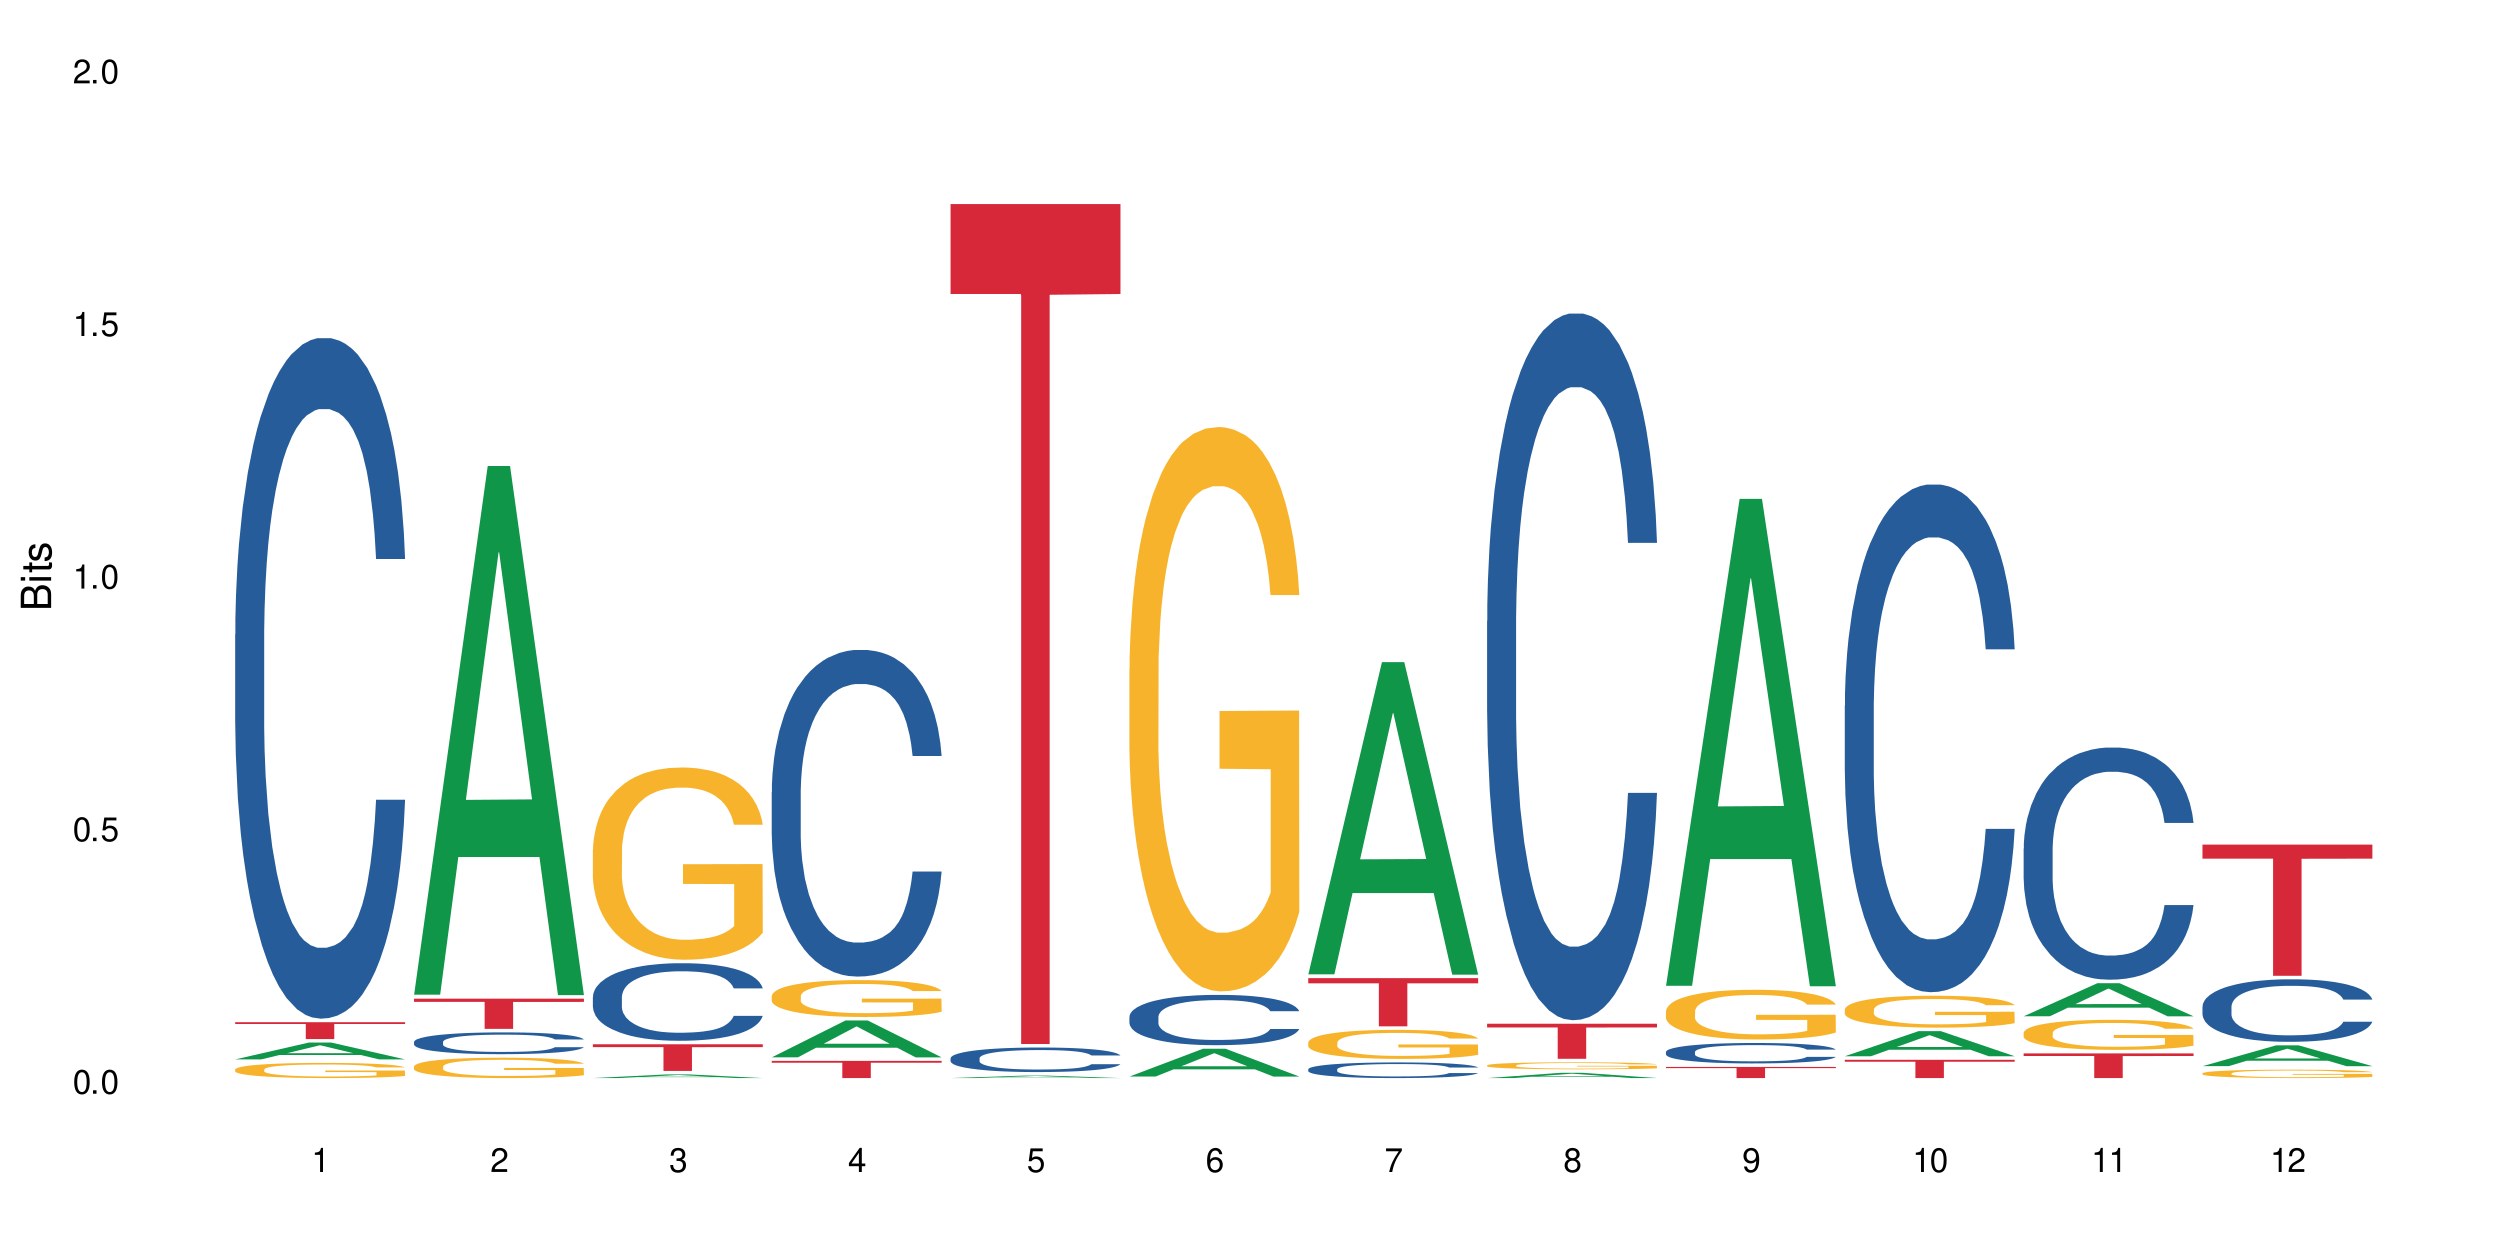 <?xml version="1.0" encoding="UTF-8"?>
<svg xmlns="http://www.w3.org/2000/svg" xmlns:xlink="http://www.w3.org/1999/xlink" width="720" height="360" viewBox="0 0 720 360">
<defs>
<g>
<g id="glyph-0-0">
</g>
<g id="glyph-0-1">
<path d="M 2.641 -6.938 C 2 -6.938 1.422 -6.656 1.078 -6.172 C 0.641 -5.562 0.406 -4.641 0.406 -3.359 C 0.406 -1.016 1.188 0.219 2.641 0.219 C 4.078 0.219 4.859 -1.016 4.859 -3.297 C 4.859 -4.641 4.656 -5.547 4.203 -6.172 C 3.844 -6.656 3.281 -6.938 2.641 -6.938 Z M 2.641 -6.188 C 3.547 -6.188 4 -5.25 4 -3.375 C 4 -1.406 3.562 -0.484 2.625 -0.484 C 1.734 -0.484 1.281 -1.438 1.281 -3.344 C 1.281 -5.25 1.734 -6.188 2.641 -6.188 Z M 2.641 -6.188 "/>
</g>
<g id="glyph-0-2">
<path d="M 1.828 -1 L 0.828 -1 L 0.828 0 L 1.828 0 Z M 1.828 -1 "/>
</g>
<g id="glyph-0-3">
<path d="M 4.562 -6.797 L 1.062 -6.797 L 0.547 -3.094 L 1.328 -3.094 C 1.719 -3.562 2.047 -3.734 2.578 -3.734 C 3.484 -3.734 4.062 -3.109 4.062 -2.094 C 4.062 -1.125 3.484 -0.531 2.578 -0.531 C 1.828 -0.531 1.375 -0.906 1.188 -1.672 L 0.328 -1.672 C 0.453 -1.109 0.547 -0.844 0.75 -0.594 C 1.125 -0.078 1.828 0.219 2.594 0.219 C 3.969 0.219 4.922 -0.781 4.922 -2.219 C 4.922 -3.562 4.031 -4.484 2.719 -4.484 C 2.25 -4.484 1.859 -4.359 1.469 -4.062 L 1.734 -5.969 L 4.562 -5.969 Z M 4.562 -6.797 "/>
</g>
<g id="glyph-0-4">
<path d="M 2.484 -4.938 L 2.484 0 L 3.328 0 L 3.328 -6.938 L 2.766 -6.938 C 2.469 -5.875 2.281 -5.734 0.984 -5.562 L 0.984 -4.938 Z M 2.484 -4.938 "/>
</g>
<g id="glyph-0-5">
<path d="M 4.859 -0.828 L 1.281 -0.828 C 1.359 -1.406 1.672 -1.781 2.5 -2.281 L 3.469 -2.828 C 4.406 -3.344 4.906 -4.062 4.906 -4.906 C 4.906 -5.484 4.672 -6.031 4.266 -6.406 C 3.859 -6.766 3.375 -6.938 2.719 -6.938 C 1.859 -6.938 1.219 -6.625 0.844 -6.031 C 0.609 -5.672 0.5 -5.234 0.484 -4.531 L 1.328 -4.531 C 1.359 -5.016 1.406 -5.281 1.531 -5.516 C 1.75 -5.938 2.188 -6.203 2.703 -6.203 C 3.469 -6.203 4.031 -5.641 4.031 -4.891 C 4.031 -4.344 3.719 -3.859 3.125 -3.516 L 2.234 -3 C 0.812 -2.172 0.406 -1.531 0.328 -0.016 L 4.859 -0.016 Z M 4.859 -0.828 "/>
</g>
<g id="glyph-0-6">
<path d="M 2.125 -3.188 L 2.578 -3.188 C 3.5 -3.188 3.984 -2.766 3.984 -1.922 C 3.984 -1.062 3.469 -0.531 2.594 -0.531 C 1.656 -0.531 1.203 -1 1.156 -2.016 L 0.312 -2.016 C 0.344 -1.453 0.438 -1.094 0.609 -0.781 C 0.953 -0.109 1.625 0.219 2.547 0.219 C 3.953 0.219 4.859 -0.625 4.859 -1.938 C 4.859 -2.828 4.516 -3.297 3.703 -3.594 C 4.344 -3.844 4.656 -4.328 4.656 -5.031 C 4.656 -6.219 3.875 -6.938 2.578 -6.938 C 1.203 -6.938 0.484 -6.172 0.453 -4.703 L 1.297 -4.703 C 1.312 -5.125 1.344 -5.359 1.453 -5.578 C 1.641 -5.969 2.062 -6.203 2.594 -6.203 C 3.344 -6.203 3.797 -5.75 3.797 -5 C 3.797 -4.516 3.609 -4.219 3.25 -4.047 C 3.016 -3.953 2.703 -3.922 2.125 -3.906 Z M 2.125 -3.188 "/>
</g>
<g id="glyph-0-7">
<path d="M 3.141 -1.672 L 3.141 0 L 3.984 0 L 3.984 -1.672 L 4.984 -1.672 L 4.984 -2.438 L 3.984 -2.438 L 3.984 -6.938 L 3.359 -6.938 L 0.266 -2.578 L 0.266 -1.672 Z M 3.141 -2.438 L 1 -2.438 L 3.141 -5.5 Z M 3.141 -2.438 "/>
</g>
<g id="glyph-0-8">
<path d="M 4.781 -5.125 C 4.609 -6.266 3.891 -6.938 2.844 -6.938 C 2.094 -6.938 1.422 -6.578 1.031 -5.953 C 0.594 -5.266 0.406 -4.422 0.406 -3.172 C 0.406 -2 0.578 -1.25 0.984 -0.641 C 1.359 -0.078 1.953 0.219 2.703 0.219 C 3.984 0.219 4.922 -0.75 4.922 -2.094 C 4.922 -3.375 4.062 -4.281 2.844 -4.281 C 2.172 -4.281 1.641 -4.031 1.281 -3.516 C 1.281 -5.234 1.828 -6.188 2.797 -6.188 C 3.391 -6.188 3.797 -5.797 3.938 -5.125 Z M 2.734 -3.531 C 3.547 -3.531 4.062 -2.953 4.062 -2.031 C 4.062 -1.156 3.484 -0.531 2.703 -0.531 C 1.922 -0.531 1.328 -1.188 1.328 -2.078 C 1.328 -2.938 1.906 -3.531 2.734 -3.531 Z M 2.734 -3.531 "/>
</g>
<g id="glyph-0-9">
<path d="M 4.984 -6.797 L 0.438 -6.797 L 0.438 -5.969 L 4.109 -5.969 C 2.5 -3.656 1.828 -2.234 1.328 0 L 2.219 0 C 2.594 -2.172 3.453 -4.047 4.984 -6.094 Z M 4.984 -6.797 "/>
</g>
<g id="glyph-0-10">
<path d="M 3.75 -3.656 C 4.469 -4.094 4.688 -4.438 4.688 -5.078 C 4.688 -6.172 3.844 -6.938 2.641 -6.938 C 1.438 -6.938 0.594 -6.172 0.594 -5.094 C 0.594 -4.438 0.812 -4.094 1.516 -3.656 C 0.734 -3.266 0.359 -2.703 0.359 -1.922 C 0.359 -0.656 1.281 0.219 2.641 0.219 C 3.984 0.219 4.922 -0.656 4.922 -1.922 C 4.922 -2.703 4.531 -3.266 3.75 -3.656 Z M 2.641 -6.188 C 3.359 -6.188 3.812 -5.75 3.812 -5.062 C 3.812 -4.406 3.344 -3.984 2.641 -3.984 C 1.922 -3.984 1.453 -4.406 1.453 -5.078 C 1.453 -5.75 1.922 -6.188 2.641 -6.188 Z M 2.641 -3.266 C 3.484 -3.266 4.062 -2.719 4.062 -1.906 C 4.062 -1.078 3.484 -0.531 2.625 -0.531 C 1.797 -0.531 1.219 -1.094 1.219 -1.906 C 1.219 -2.719 1.781 -3.266 2.641 -3.266 Z M 2.641 -3.266 "/>
</g>
<g id="glyph-0-11">
<path d="M 0.516 -1.578 C 0.672 -0.453 1.406 0.219 2.438 0.219 C 3.188 0.219 3.859 -0.141 4.266 -0.766 C 4.688 -1.453 4.891 -2.297 4.891 -3.547 C 4.891 -4.719 4.703 -5.453 4.312 -6.078 C 3.938 -6.641 3.344 -6.938 2.594 -6.938 C 1.297 -6.938 0.359 -5.969 0.359 -4.625 C 0.359 -3.344 1.234 -2.453 2.453 -2.453 C 3.094 -2.453 3.578 -2.672 4.016 -3.203 C 4 -1.484 3.469 -0.531 2.5 -0.531 C 1.906 -0.531 1.484 -0.906 1.359 -1.578 Z M 2.578 -6.203 C 3.375 -6.203 3.969 -5.531 3.969 -4.641 C 3.969 -3.797 3.391 -3.188 2.547 -3.188 C 1.734 -3.188 1.234 -3.766 1.234 -4.688 C 1.234 -5.562 1.797 -6.203 2.578 -6.203 Z M 2.578 -6.203 "/>
</g>
<g id="glyph-1-0">
</g>
<g id="glyph-1-1">
<path d="M 0 -0.953 L 0 -4.891 C 0 -5.719 -0.234 -6.344 -0.734 -6.797 C -1.188 -7.234 -1.812 -7.469 -2.5 -7.469 C -3.547 -7.469 -4.188 -7 -4.625 -5.875 C -4.984 -6.688 -5.625 -7.094 -6.531 -7.094 C -7.172 -7.094 -7.734 -6.859 -8.141 -6.391 C -8.562 -5.922 -8.75 -5.344 -8.75 -4.5 L -8.75 -0.953 Z M -4.984 -2.062 L -7.766 -2.062 L -7.766 -4.219 C -7.766 -4.844 -7.688 -5.203 -7.453 -5.5 C -7.219 -5.812 -6.859 -5.969 -6.375 -5.969 C -5.891 -5.969 -5.531 -5.812 -5.297 -5.5 C -5.062 -5.203 -4.984 -4.844 -4.984 -4.219 Z M -0.984 -2.062 L -4 -2.062 L -4 -4.781 C -4 -5.766 -3.438 -6.359 -2.484 -6.359 C -1.547 -6.359 -0.984 -5.766 -0.984 -4.781 Z M -0.984 -2.062 "/>
</g>
<g id="glyph-1-2">
<path d="M -6.281 -1.797 L -6.281 -0.797 L 0 -0.797 L 0 -1.797 Z M -8.75 -1.797 L -8.75 -0.797 L -7.484 -0.797 L -7.484 -1.797 Z M -8.75 -1.797 "/>
</g>
<g id="glyph-1-3">
<path d="M -6.281 -3.047 L -6.281 -2.016 L -8.016 -2.016 L -8.016 -1.016 L -6.281 -1.016 L -6.281 -0.172 L -5.469 -0.172 L -5.469 -1.016 L -0.719 -1.016 C -0.078 -1.016 0.281 -1.453 0.281 -2.234 C 0.281 -2.5 0.25 -2.719 0.188 -3.047 L -0.641 -3.047 C -0.609 -2.906 -0.594 -2.766 -0.594 -2.562 C -0.594 -2.141 -0.719 -2.016 -1.156 -2.016 L -5.469 -2.016 L -5.469 -3.047 Z M -6.281 -3.047 "/>
</g>
<g id="glyph-1-4">
<path d="M -4.531 -5.25 C -5.766 -5.25 -6.469 -4.422 -6.469 -2.969 C -6.469 -1.516 -5.719 -0.562 -4.547 -0.562 C -3.562 -0.562 -3.094 -1.062 -2.734 -2.562 L -2.516 -3.484 C -2.344 -4.188 -2.094 -4.469 -1.641 -4.469 C -1.047 -4.469 -0.641 -3.875 -0.641 -3 C -0.641 -2.453 -0.797 -2 -1.062 -1.75 C -1.25 -1.594 -1.422 -1.531 -1.875 -1.469 L -1.875 -0.406 C -0.422 -0.453 0.281 -1.266 0.281 -2.922 C 0.281 -4.5 -0.5 -5.516 -1.719 -5.516 C -2.656 -5.516 -3.172 -4.984 -3.469 -3.734 L -3.703 -2.766 C -3.891 -1.953 -4.156 -1.609 -4.594 -1.609 C -5.188 -1.609 -5.547 -2.125 -5.547 -2.938 C -5.547 -3.75 -5.203 -4.172 -4.531 -4.203 Z M -4.531 -5.25 "/>
</g>
</g>
</defs>
<rect x="-72" y="-36" width="864" height="432" fill="rgb(100%, 100%, 100%)" fill-opacity="1"/>
<path fill-rule="nonzero" fill="rgb(6.275%, 58.824%, 28.235%)" fill-opacity="1" d="M 67.73 305.105 L 67.785 305.098 L 88.957 300.254 L 95.387 300.254 L 116.664 305.109 L 109.188 305.109 L 103.855 303.84 L 80.488 303.84 L 75.258 305.105 L 67.73 305.105 L 82.734 303.316 L 101.711 303.312 L 92.25 301.047 L 92.145 301.043 L 92.039 301.055 L 82.684 303.312 L 82.734 303.316 Z M 67.73 305.105 "/>
<path fill-rule="nonzero" fill="rgb(14.51%, 36.078%, 60%)" fill-opacity="1" d="M 67.73 182.672 L 67.789 182.492 L 67.789 178.191 L 67.969 171.387 L 68.387 162.789 L 68.805 156.875 L 69.879 146.309 L 71.371 136.098 L 72.922 128.215 L 74.055 123.555 L 75.07 119.973 L 77.398 113.344 L 78.891 109.941 L 80.5 106.898 L 82.469 103.852 L 83.902 102.059 L 87.125 99.195 L 89.512 97.941 L 91.363 97.402 L 95.359 97.402 L 97.746 98.117 L 99.477 99.016 L 101.387 100.449 L 102.996 102.059 L 105.801 106 L 108.309 111.016 L 109.441 113.883 L 111.234 119.438 L 112.605 124.809 L 113.559 129.469 L 114.633 136.098 L 115.59 144.156 L 116.305 153.293 L 116.664 160.996 L 108.309 160.996 L 107.891 153.832 L 107.414 148.277 L 106.52 140.934 L 105.625 135.738 L 104.371 130.543 L 103.238 127.141 L 101.684 123.734 L 100.312 121.586 L 98.879 119.973 L 97.508 118.898 L 94.883 117.824 L 91.84 117.824 L 90.707 118.184 L 88.379 119.617 L 87.125 120.871 L 85.336 123.379 L 84.082 125.707 L 82.59 129.289 L 81.574 132.336 L 80.32 136.992 L 79.426 141.113 L 78.414 147.023 L 77.816 151.5 L 77.277 156.516 L 76.801 162.43 L 76.441 168.699 L 76.203 175.328 L 76.086 181.777 L 76.086 209.543 L 76.203 215.992 L 76.504 223.516 L 77.277 234.441 L 78.414 243.938 L 79.727 251.461 L 80.977 256.832 L 81.695 259.34 L 82.648 262.207 L 84.141 265.789 L 86.289 269.375 L 87.543 270.805 L 89.453 272.238 L 91.422 272.957 L 94.047 272.957 L 96.375 272.238 L 97.926 271.344 L 99.535 269.91 L 101.746 266.867 L 103.117 264 L 104.312 260.594 L 105.207 257.191 L 105.801 254.324 L 106.699 248.773 L 107.414 242.684 L 107.949 236.414 L 108.309 230.32 L 116.664 230.32 L 116.305 237.488 L 115.77 244.473 L 115.23 249.668 L 114.395 255.938 L 113.441 261.492 L 112.066 267.762 L 110.934 271.883 L 109.441 276.359 L 108.07 279.762 L 106.578 282.809 L 104.371 286.391 L 102.938 288.184 L 101.387 289.793 L 99.535 291.227 L 97.211 292.48 L 94.703 293.199 L 92.375 293.379 L 89.871 293.02 L 88.02 292.301 L 85.574 290.691 L 82.531 287.465 L 80.32 284.062 L 78.59 280.66 L 77.102 277.074 L 75.43 272.238 L 73.281 264.359 L 71.969 258.266 L 71.074 253.25 L 70.059 246.266 L 69.344 239.996 L 68.508 229.965 L 67.91 217.246 L 67.73 207.391 Z M 67.73 182.672 "/>
<path fill-rule="nonzero" fill="rgb(96.863%, 70.196%, 16.863%)" fill-opacity="1" d="M 67.73 307.988 L 67.789 307.984 L 67.789 307.906 L 68.031 307.727 L 68.625 307.48 L 69.402 307.277 L 70.238 307.117 L 70.773 307.031 L 71.668 306.914 L 72.445 306.824 L 74.414 306.645 L 76.922 306.477 L 78.293 306.406 L 79.844 306.34 L 82.051 306.262 L 83.066 306.234 L 86.172 306.172 L 89.691 306.133 L 93.57 306.121 L 95.359 306.125 L 97.805 306.141 L 101.148 306.184 L 103.059 306.223 L 104.551 306.262 L 106.102 306.316 L 108.012 306.395 L 109.801 306.492 L 111.234 306.586 L 112.664 306.707 L 113.859 306.832 L 114.871 306.973 L 115.77 307.141 L 116.305 307.281 L 116.664 307.418 L 108.367 307.418 L 107.891 307.281 L 107.355 307.172 L 106.461 307.039 L 105.562 306.945 L 104.668 306.867 L 102.996 306.766 L 101.566 306.703 L 99.777 306.645 L 98.047 306.609 L 96.074 306.586 L 94.883 306.578 L 91.719 306.578 L 88.855 306.605 L 87.184 306.637 L 85.992 306.668 L 84.32 306.73 L 83.305 306.777 L 82.707 306.809 L 80.918 306.934 L 79.727 307.043 L 79.07 307.121 L 78.234 307.238 L 77.637 307.348 L 76.98 307.508 L 76.621 307.625 L 76.145 307.898 L 76.086 308.617 L 76.266 308.766 L 76.621 308.93 L 77.102 309.074 L 77.816 309.227 L 78.531 309.34 L 79.785 309.496 L 80.859 309.602 L 81.695 309.668 L 83.305 309.777 L 83.961 309.812 L 85.512 309.883 L 87.125 309.938 L 89.094 309.988 L 90.586 310.012 L 92.973 310.031 L 96.016 310.031 L 99.598 310.008 L 101.863 309.977 L 103.414 309.941 L 104.43 309.914 L 105.684 309.871 L 106.578 309.832 L 107.414 309.789 L 108.43 309.719 L 108.43 308.766 L 93.688 308.762 L 93.688 308.316 L 116.602 308.312 L 116.664 309.871 L 115.41 309.98 L 113.859 310.082 L 112.367 310.164 L 110.816 310.23 L 108.605 310.305 L 106.816 310.355 L 104.07 310.41 L 101.566 310.445 L 98.941 310.469 L 96.613 310.48 L 93.867 310.484 L 91.422 310.477 L 88.797 310.453 L 86.707 310.422 L 84.797 310.383 L 82.887 310.328 L 80.5 310.246 L 78.949 310.18 L 77.34 310.094 L 75.727 309.996 L 74.297 309.887 L 73.34 309.805 L 72.387 309.707 L 71.371 309.59 L 70.418 309.453 L 69.699 309.328 L 69.043 309.191 L 68.566 309.059 L 68.09 308.879 L 67.852 308.734 L 67.73 308.613 Z M 67.73 307.988 "/>
<path fill-rule="nonzero" fill="rgb(83.922%, 15.686%, 22.353%)" fill-opacity="1" d="M 67.73 294.387 L 116.664 294.387 L 116.664 294.906 L 96.27 294.914 L 96.27 299.242 L 88.066 299.242 L 88.066 294.918 L 87.945 294.906 L 67.73 294.906 Z M 67.73 294.387 "/>
<path fill-rule="nonzero" fill="rgb(6.275%, 58.824%, 28.235%)" fill-opacity="1" d="M 119.238 286.461 L 119.289 286.316 L 140.465 134.203 L 146.895 134.203 L 168.172 286.602 L 160.695 286.602 L 155.363 246.82 L 131.996 246.82 L 126.766 286.461 L 119.238 286.461 L 134.242 230.367 L 153.219 230.223 L 143.758 159.102 L 143.652 158.961 L 143.547 159.387 L 134.191 230.223 L 134.242 230.367 Z M 119.238 286.461 "/>
<path fill-rule="nonzero" fill="rgb(14.51%, 36.078%, 60%)" fill-opacity="1" d="M 119.238 300.059 L 119.297 300.055 L 119.297 299.914 L 119.477 299.699 L 119.895 299.422 L 120.312 299.234 L 121.387 298.895 L 122.879 298.566 L 124.43 298.316 L 125.562 298.168 L 126.578 298.051 L 128.906 297.84 L 130.398 297.73 L 132.008 297.633 L 133.977 297.535 L 135.41 297.477 L 138.633 297.387 L 141.02 297.348 L 142.871 297.328 L 146.867 297.328 L 149.254 297.352 L 150.984 297.379 L 152.895 297.426 L 154.504 297.477 L 157.309 297.605 L 159.816 297.766 L 160.949 297.855 L 162.742 298.035 L 164.113 298.207 L 165.066 298.355 L 166.141 298.566 L 167.098 298.824 L 167.812 299.117 L 168.172 299.367 L 159.816 299.367 L 159.398 299.137 L 158.922 298.957 L 158.027 298.723 L 157.133 298.555 L 155.879 298.391 L 154.746 298.281 L 153.191 298.172 L 151.82 298.102 L 150.387 298.051 L 149.016 298.016 L 146.391 297.984 L 143.348 297.984 L 142.211 297.996 L 139.887 298.039 L 138.633 298.082 L 136.844 298.16 L 135.59 298.234 L 134.098 298.352 L 133.082 298.449 L 131.828 298.598 L 130.934 298.73 L 129.922 298.918 L 129.324 299.062 L 128.785 299.223 L 128.309 299.41 L 127.949 299.613 L 127.711 299.824 L 127.594 300.031 L 127.594 300.918 L 127.711 301.125 L 128.012 301.367 L 128.785 301.719 L 129.922 302.02 L 131.234 302.262 L 132.484 302.434 L 133.203 302.516 L 134.156 302.605 L 135.648 302.723 L 137.797 302.836 L 139.051 302.883 L 140.961 302.926 L 142.93 302.949 L 145.555 302.949 L 147.883 302.926 L 149.434 302.898 L 151.043 302.852 L 153.254 302.754 L 154.625 302.664 L 155.816 302.555 L 156.715 302.445 L 157.309 302.355 L 158.207 302.176 L 158.922 301.98 L 159.457 301.781 L 159.816 301.586 L 168.172 301.586 L 167.812 301.816 L 167.277 302.039 L 166.738 302.203 L 165.902 302.406 L 164.949 302.582 L 163.574 302.785 L 162.441 302.914 L 160.949 303.059 L 159.578 303.168 L 158.086 303.266 L 155.879 303.379 L 154.445 303.438 L 152.895 303.488 L 151.043 303.535 L 148.719 303.574 L 146.211 303.598 L 143.883 303.605 L 141.379 303.594 L 139.527 303.57 L 137.082 303.52 L 134.039 303.414 L 131.828 303.305 L 130.098 303.195 L 128.605 303.082 L 126.938 302.926 L 124.789 302.676 L 123.477 302.48 L 122.582 302.32 L 121.566 302.094 L 120.852 301.895 L 120.016 301.574 L 119.418 301.168 L 119.238 300.852 Z M 119.238 300.059 "/>
<path fill-rule="nonzero" fill="rgb(96.863%, 70.196%, 16.863%)" fill-opacity="1" d="M 119.238 307.129 L 119.297 307.125 L 119.297 307.016 L 119.535 306.777 L 120.133 306.441 L 120.91 306.168 L 121.746 305.957 L 122.281 305.844 L 123.176 305.684 L 123.953 305.562 L 125.922 305.324 L 128.43 305.098 L 129.801 305 L 131.352 304.91 L 133.559 304.809 L 134.574 304.77 L 137.676 304.684 L 141.199 304.633 L 145.078 304.613 L 146.867 304.621 L 149.312 304.641 L 152.656 304.699 L 154.566 304.754 L 156.059 304.809 L 157.609 304.879 L 159.52 304.984 L 161.309 305.113 L 162.742 305.242 L 164.172 305.402 L 165.367 305.574 L 166.379 305.762 L 167.277 305.988 L 167.812 306.176 L 168.172 306.363 L 159.875 306.363 L 159.398 306.176 L 158.863 306.031 L 157.965 305.852 L 157.07 305.727 L 156.176 305.621 L 154.504 305.484 L 153.074 305.398 L 151.281 305.324 L 149.551 305.273 L 147.582 305.242 L 146.391 305.23 L 143.227 305.23 L 140.363 305.27 L 138.691 305.312 L 137.5 305.355 L 135.828 305.434 L 134.812 305.5 L 134.215 305.543 L 132.426 305.707 L 131.234 305.859 L 130.578 305.961 L 129.742 306.121 L 129.145 306.266 L 128.488 306.48 L 128.129 306.641 L 127.652 307.008 L 127.594 307.973 L 127.773 308.176 L 128.129 308.395 L 128.605 308.586 L 129.324 308.793 L 130.039 308.945 L 131.293 309.156 L 132.367 309.297 L 133.203 309.387 L 134.812 309.531 L 135.469 309.578 L 137.02 309.676 L 138.633 309.75 L 140.602 309.816 L 142.094 309.848 L 144.48 309.875 L 147.523 309.875 L 151.105 309.844 L 153.371 309.801 L 154.922 309.758 L 155.938 309.719 L 157.191 309.66 L 158.086 309.605 L 158.922 309.547 L 159.938 309.457 L 159.938 308.176 L 145.195 308.168 L 145.195 307.57 L 168.109 307.562 L 168.172 309.66 L 166.918 309.805 L 165.367 309.945 L 163.875 310.051 L 162.324 310.141 L 160.113 310.246 L 158.324 310.309 L 155.578 310.383 L 153.074 310.434 L 150.449 310.465 L 148.121 310.48 L 145.375 310.484 L 142.93 310.477 L 140.305 310.441 L 138.215 310.398 L 136.305 310.348 L 134.395 310.277 L 132.008 310.164 L 130.457 310.074 L 128.848 309.961 L 127.234 309.824 L 125.801 309.68 L 124.848 309.57 L 123.895 309.441 L 122.879 309.277 L 121.926 309.098 L 121.207 308.93 L 120.551 308.742 L 120.074 308.566 L 119.598 308.324 L 119.359 308.133 L 119.238 307.965 Z M 119.238 307.129 "/>
<path fill-rule="nonzero" fill="rgb(83.922%, 15.686%, 22.353%)" fill-opacity="1" d="M 119.238 287.613 L 168.172 287.613 L 168.172 288.547 L 147.777 288.555 L 147.777 296.316 L 139.574 296.316 L 139.574 288.562 L 139.453 288.547 L 119.238 288.547 Z M 119.238 287.613 "/>
<path fill-rule="nonzero" fill="rgb(6.275%, 58.824%, 28.235%)" fill-opacity="1" d="M 170.746 310.484 L 170.797 310.484 L 191.973 309.43 L 198.402 309.43 L 219.68 310.484 L 212.203 310.484 L 206.871 310.211 L 183.504 310.211 L 178.273 310.484 L 170.746 310.484 L 185.75 310.098 L 204.727 310.094 L 195.266 309.602 L 195.16 309.602 L 195.055 309.605 L 185.699 310.094 L 185.75 310.098 Z M 170.746 310.484 "/>
<path fill-rule="nonzero" fill="rgb(14.51%, 36.078%, 60%)" fill-opacity="1" d="M 170.746 287.133 L 170.805 287.113 L 170.805 286.621 L 170.984 285.848 L 171.402 284.867 L 171.82 284.195 L 172.895 282.988 L 174.387 281.828 L 175.938 280.93 L 177.07 280.398 L 178.086 279.988 L 180.414 279.234 L 181.906 278.848 L 183.516 278.5 L 185.484 278.152 L 186.918 277.949 L 190.141 277.621 L 192.527 277.48 L 194.375 277.418 L 198.375 277.418 L 200.762 277.5 L 202.492 277.602 L 204.402 277.766 L 206.012 277.949 L 208.816 278.398 L 211.324 278.969 L 212.457 279.297 L 214.25 279.93 L 215.621 280.543 L 216.574 281.07 L 217.648 281.828 L 218.605 282.746 L 219.32 283.785 L 219.68 284.664 L 211.324 284.664 L 210.906 283.848 L 210.43 283.215 L 209.535 282.379 L 208.641 281.785 L 207.387 281.195 L 206.25 280.805 L 204.699 280.418 L 203.328 280.172 L 201.895 279.988 L 200.523 279.867 L 197.898 279.746 L 194.855 279.746 L 193.719 279.785 L 191.395 279.949 L 190.141 280.094 L 188.352 280.379 L 187.098 280.645 L 185.605 281.051 L 184.59 281.398 L 183.336 281.93 L 182.441 282.398 L 181.426 283.07 L 180.832 283.582 L 180.293 284.152 L 179.816 284.828 L 179.457 285.543 L 179.219 286.297 L 179.102 287.031 L 179.102 290.195 L 179.219 290.93 L 179.52 291.785 L 180.293 293.031 L 181.426 294.113 L 182.742 294.969 L 183.992 295.582 L 184.711 295.867 L 185.664 296.195 L 187.156 296.602 L 189.305 297.012 L 190.559 297.176 L 192.469 297.336 L 194.438 297.418 L 197.062 297.418 L 199.391 297.336 L 200.941 297.234 L 202.551 297.07 L 204.762 296.727 L 206.133 296.398 L 207.324 296.012 L 208.223 295.625 L 208.816 295.297 L 209.711 294.664 L 210.43 293.969 L 210.965 293.254 L 211.324 292.562 L 219.68 292.562 L 219.32 293.379 L 218.785 294.176 L 218.246 294.766 L 217.41 295.48 L 216.457 296.113 L 215.082 296.828 L 213.949 297.297 L 212.457 297.809 L 211.086 298.195 L 209.594 298.543 L 207.387 298.949 L 205.953 299.152 L 204.402 299.336 L 202.551 299.5 L 200.227 299.645 L 197.719 299.727 L 195.391 299.746 L 192.887 299.703 L 191.035 299.625 L 188.59 299.441 L 185.547 299.074 L 183.336 298.684 L 181.605 298.297 L 180.113 297.887 L 178.445 297.336 L 176.297 296.441 L 174.984 295.746 L 174.086 295.176 L 173.074 294.379 L 172.355 293.664 L 171.523 292.52 L 170.926 291.07 L 170.746 289.949 Z M 170.746 287.133 "/>
<path fill-rule="nonzero" fill="rgb(96.863%, 70.196%, 16.863%)" fill-opacity="1" d="M 170.746 244.754 L 170.805 244.703 L 170.805 243.691 L 171.043 241.414 L 171.641 238.281 L 172.418 235.699 L 173.254 233.676 L 173.789 232.617 L 174.684 231.098 L 175.461 229.984 L 177.43 227.711 L 179.938 225.586 L 181.309 224.676 L 182.859 223.816 L 185.066 222.855 L 186.082 222.504 L 189.184 221.691 L 192.707 221.188 L 196.586 221.035 L 198.375 221.086 L 200.82 221.289 L 204.164 221.844 L 206.074 222.352 L 207.566 222.855 L 209.117 223.512 L 211.027 224.523 L 212.816 225.738 L 214.25 226.953 L 215.68 228.469 L 216.875 230.086 L 217.887 231.855 L 218.785 233.98 L 219.32 235.75 L 219.68 237.52 L 211.383 237.52 L 210.906 235.75 L 210.371 234.387 L 209.473 232.719 L 208.578 231.504 L 207.684 230.543 L 206.012 229.227 L 204.582 228.418 L 202.789 227.711 L 201.059 227.254 L 199.09 226.953 L 197.898 226.852 L 194.734 226.852 L 191.871 227.203 L 190.199 227.609 L 189.008 228.016 L 187.336 228.773 L 186.32 229.379 L 185.723 229.785 L 183.934 231.352 L 182.742 232.766 L 182.086 233.727 L 181.25 235.246 L 180.652 236.609 L 179.996 238.633 L 179.637 240.148 L 179.16 243.59 L 179.102 252.691 L 179.281 254.613 L 179.637 256.688 L 180.113 258.508 L 180.832 260.43 L 181.547 261.895 L 182.801 263.867 L 183.875 265.18 L 184.711 266.043 L 186.32 267.406 L 186.977 267.863 L 188.527 268.773 L 190.141 269.48 L 192.109 270.086 L 193.602 270.391 L 195.988 270.645 L 199.031 270.645 L 202.613 270.34 L 204.879 269.934 L 206.43 269.531 L 207.445 269.176 L 208.699 268.621 L 209.594 268.113 L 210.43 267.559 L 211.445 266.699 L 211.445 254.613 L 196.703 254.562 L 196.703 248.898 L 219.617 248.848 L 219.68 268.621 L 218.426 269.984 L 216.875 271.301 L 215.383 272.312 L 213.832 273.172 L 211.621 274.133 L 209.832 274.738 L 207.086 275.445 L 204.582 275.902 L 201.957 276.207 L 199.629 276.355 L 196.883 276.406 L 194.438 276.305 L 191.812 276.004 L 189.723 275.598 L 187.812 275.094 L 185.902 274.438 L 183.516 273.375 L 181.965 272.516 L 180.355 271.453 L 178.742 270.188 L 177.309 268.824 L 176.355 267.762 L 175.402 266.547 L 174.387 265.031 L 173.43 263.312 L 172.715 261.742 L 172.059 259.973 L 171.582 258.305 L 171.105 256.027 L 170.867 254.207 L 170.746 252.641 Z M 170.746 244.754 "/>
<path fill-rule="nonzero" fill="rgb(83.922%, 15.686%, 22.353%)" fill-opacity="1" d="M 170.746 300.758 L 219.68 300.758 L 219.68 301.578 L 199.285 301.586 L 199.285 308.422 L 191.078 308.422 L 191.078 301.59 L 190.961 301.578 L 170.746 301.578 Z M 170.746 300.758 "/>
<path fill-rule="nonzero" fill="rgb(6.275%, 58.824%, 28.235%)" fill-opacity="1" d="M 222.254 304.516 L 222.305 304.508 L 243.48 293.902 L 249.91 293.902 L 271.188 304.527 L 263.711 304.527 L 258.379 301.754 L 235.008 301.754 L 229.781 304.516 L 222.254 304.516 L 237.258 300.605 L 256.234 300.598 L 246.773 295.637 L 246.668 295.629 L 246.562 295.66 L 237.207 300.598 L 237.258 300.605 Z M 222.254 304.516 "/>
<path fill-rule="nonzero" fill="rgb(14.51%, 36.078%, 60%)" fill-opacity="1" d="M 222.254 228.129 L 222.312 228.043 L 222.312 225.98 L 222.492 222.711 L 222.91 218.586 L 223.328 215.75 L 224.402 210.676 L 225.895 205.777 L 227.445 201.992 L 228.578 199.758 L 229.594 198.039 L 231.922 194.859 L 233.414 193.227 L 235.023 191.762 L 236.992 190.301 L 238.426 189.441 L 241.648 188.066 L 244.035 187.465 L 245.883 187.207 L 249.883 187.207 L 252.27 187.551 L 254 187.98 L 255.91 188.668 L 257.52 189.441 L 260.324 191.332 L 262.832 193.742 L 263.965 195.117 L 265.754 197.781 L 267.129 200.359 L 268.082 202.598 L 269.156 205.777 L 270.113 209.645 L 270.828 214.031 L 271.188 217.727 L 262.832 217.727 L 262.414 214.289 L 261.938 211.621 L 261.043 208.098 L 260.145 205.605 L 258.895 203.113 L 257.758 201.477 L 256.207 199.844 L 254.836 198.812 L 253.402 198.039 L 252.031 197.523 L 249.406 197.008 L 246.363 197.008 L 245.227 197.18 L 242.902 197.867 L 241.648 198.469 L 239.855 199.672 L 238.605 200.789 L 237.113 202.508 L 236.098 203.973 L 234.844 206.207 L 233.949 208.184 L 232.934 211.02 L 232.34 213.172 L 231.801 215.578 L 231.324 218.414 L 230.965 221.422 L 230.727 224.605 L 230.609 227.699 L 230.609 241.023 L 230.727 244.117 L 231.027 247.73 L 231.801 252.973 L 232.934 257.531 L 234.25 261.141 L 235.5 263.719 L 236.219 264.922 L 237.172 266.301 L 238.664 268.02 L 240.812 269.738 L 242.066 270.426 L 243.977 271.113 L 245.945 271.457 L 248.57 271.457 L 250.898 271.113 L 252.449 270.684 L 254.059 269.996 L 256.266 268.535 L 257.641 267.16 L 258.832 265.523 L 259.73 263.891 L 260.324 262.516 L 261.219 259.852 L 261.938 256.93 L 262.473 253.918 L 262.832 250.996 L 271.188 250.996 L 270.828 254.434 L 270.289 257.789 L 269.754 260.281 L 268.918 263.289 L 267.965 265.957 L 266.59 268.965 L 265.457 270.941 L 263.965 273.09 L 262.594 274.723 L 261.102 276.184 L 258.895 277.906 L 257.461 278.766 L 255.91 279.539 L 254.059 280.227 L 251.73 280.828 L 249.227 281.172 L 246.898 281.258 L 244.391 281.086 L 242.543 280.742 L 240.098 279.969 L 237.051 278.422 L 234.844 276.789 L 233.113 275.152 L 231.621 273.434 L 229.953 271.113 L 227.805 267.332 L 226.492 264.406 L 225.594 262 L 224.582 258.648 L 223.863 255.641 L 223.031 250.824 L 222.434 244.719 L 222.254 239.992 Z M 222.254 228.129 "/>
<path fill-rule="nonzero" fill="rgb(96.863%, 70.196%, 16.863%)" fill-opacity="1" d="M 222.254 286.82 L 222.312 286.809 L 222.312 286.613 L 222.551 286.18 L 223.148 285.578 L 223.926 285.082 L 224.762 284.695 L 225.297 284.488 L 226.191 284.199 L 226.969 283.984 L 228.938 283.551 L 231.445 283.141 L 232.816 282.969 L 234.367 282.801 L 236.574 282.617 L 237.59 282.551 L 240.691 282.395 L 244.215 282.297 L 248.094 282.27 L 249.883 282.277 L 252.328 282.316 L 255.672 282.422 L 257.582 282.52 L 259.07 282.617 L 260.625 282.742 L 262.535 282.938 L 264.324 283.172 L 265.754 283.402 L 267.188 283.695 L 268.383 284.004 L 269.395 284.344 L 270.289 284.754 L 270.828 285.09 L 271.188 285.43 L 262.891 285.43 L 262.414 285.09 L 261.875 284.828 L 260.98 284.508 L 260.086 284.277 L 259.191 284.094 L 257.52 283.84 L 256.09 283.684 L 254.297 283.551 L 252.566 283.461 L 250.598 283.402 L 249.406 283.383 L 246.242 283.383 L 243.379 283.453 L 241.707 283.531 L 240.516 283.605 L 238.844 283.754 L 237.828 283.871 L 237.23 283.945 L 235.441 284.246 L 234.25 284.52 L 233.59 284.703 L 232.758 284.996 L 232.16 285.258 L 231.504 285.645 L 231.145 285.938 L 230.668 286.594 L 230.609 288.344 L 230.785 288.711 L 231.145 289.109 L 231.621 289.457 L 232.34 289.828 L 233.055 290.109 L 234.309 290.484 L 235.383 290.738 L 236.219 290.902 L 237.828 291.164 L 238.484 291.254 L 240.035 291.426 L 241.648 291.562 L 243.617 291.68 L 245.109 291.738 L 247.496 291.785 L 250.539 291.785 L 254.121 291.727 L 256.387 291.648 L 257.938 291.574 L 258.953 291.504 L 260.207 291.398 L 261.102 291.301 L 261.938 291.195 L 262.949 291.027 L 262.949 288.711 L 248.211 288.699 L 248.211 287.613 L 271.125 287.605 L 271.188 291.398 L 269.934 291.66 L 268.383 291.914 L 266.891 292.105 L 265.34 292.27 L 263.129 292.457 L 261.34 292.57 L 258.594 292.707 L 256.09 292.797 L 253.465 292.852 L 251.137 292.883 L 248.391 292.891 L 245.945 292.871 L 243.32 292.812 L 241.23 292.738 L 239.32 292.641 L 237.41 292.512 L 235.023 292.309 L 233.473 292.145 L 231.859 291.941 L 230.25 291.699 L 228.816 291.438 L 227.863 291.234 L 226.91 291 L 225.895 290.711 L 224.938 290.379 L 224.223 290.078 L 223.566 289.738 L 223.09 289.418 L 222.613 288.98 L 222.375 288.633 L 222.254 288.332 Z M 222.254 286.82 "/>
<path fill-rule="nonzero" fill="rgb(83.922%, 15.686%, 22.353%)" fill-opacity="1" d="M 222.254 305.539 L 271.188 305.539 L 271.188 306.066 L 250.793 306.07 L 250.793 310.484 L 242.586 310.484 L 242.586 306.078 L 242.469 306.066 L 222.254 306.066 Z M 222.254 305.539 "/>
<path fill-rule="nonzero" fill="rgb(6.275%, 58.824%, 28.235%)" fill-opacity="1" d="M 273.762 310.484 L 273.812 310.484 L 294.984 309.766 L 301.418 309.766 L 322.695 310.484 L 315.219 310.484 L 309.887 310.297 L 286.516 310.297 L 281.289 310.484 L 273.762 310.484 L 288.766 310.219 L 307.742 310.219 L 298.281 309.883 L 298.07 309.883 L 288.711 310.219 L 288.766 310.219 Z M 273.762 310.484 "/>
<path fill-rule="nonzero" fill="rgb(14.51%, 36.078%, 60%)" fill-opacity="1" d="M 273.762 304.762 L 273.82 304.758 L 273.82 304.602 L 274 304.355 L 274.418 304.047 L 274.836 303.832 L 275.91 303.449 L 277.402 303.082 L 278.953 302.797 L 280.086 302.629 L 281.102 302.5 L 283.43 302.262 L 284.922 302.141 L 286.531 302.031 L 288.5 301.922 L 289.934 301.855 L 293.156 301.754 L 295.543 301.707 L 297.391 301.688 L 301.391 301.688 L 303.777 301.715 L 305.508 301.746 L 307.418 301.797 L 309.027 301.855 L 311.832 301.996 L 314.34 302.18 L 315.473 302.281 L 317.262 302.48 L 318.637 302.676 L 319.59 302.844 L 320.664 303.082 L 321.621 303.375 L 322.336 303.703 L 322.695 303.98 L 314.34 303.98 L 313.922 303.723 L 313.445 303.523 L 312.551 303.258 L 311.652 303.07 L 310.402 302.883 L 309.266 302.762 L 307.715 302.637 L 306.344 302.559 L 304.91 302.5 L 303.539 302.461 L 300.914 302.426 L 297.871 302.426 L 296.734 302.438 L 294.41 302.488 L 293.156 302.535 L 291.363 302.625 L 290.113 302.707 L 288.621 302.836 L 287.605 302.945 L 286.352 303.113 L 285.457 303.266 L 284.441 303.477 L 283.848 303.637 L 283.309 303.82 L 282.832 304.031 L 282.473 304.258 L 282.234 304.496 L 282.117 304.73 L 282.117 305.73 L 282.234 305.965 L 282.535 306.234 L 283.309 306.629 L 284.441 306.973 L 285.754 307.242 L 287.008 307.438 L 287.727 307.527 L 288.68 307.629 L 290.172 307.758 L 292.32 307.891 L 293.574 307.941 L 295.484 307.992 L 297.453 308.02 L 300.078 308.02 L 302.406 307.992 L 303.957 307.961 L 305.566 307.91 L 307.773 307.797 L 309.148 307.695 L 310.34 307.574 L 311.234 307.449 L 311.832 307.348 L 312.727 307.145 L 313.445 306.926 L 313.98 306.699 L 314.34 306.48 L 322.695 306.48 L 322.336 306.738 L 321.797 306.992 L 321.262 307.18 L 320.426 307.406 L 319.473 307.605 L 318.098 307.832 L 316.965 307.98 L 315.473 308.141 L 314.102 308.262 L 312.609 308.375 L 310.402 308.504 L 308.969 308.566 L 307.418 308.625 L 305.566 308.676 L 303.238 308.723 L 300.734 308.746 L 298.406 308.754 L 295.898 308.742 L 294.051 308.715 L 291.605 308.656 L 288.559 308.543 L 286.352 308.418 L 284.621 308.297 L 283.129 308.168 L 281.461 307.992 L 279.312 307.707 L 278 307.488 L 277.102 307.309 L 276.09 307.055 L 275.371 306.828 L 274.535 306.469 L 273.941 306.008 L 273.762 305.652 Z M 273.762 304.762 "/>
<path fill-rule="nonzero" fill="rgb(83.922%, 15.686%, 22.353%)" fill-opacity="1" d="M 273.762 58.777 L 322.695 58.777 L 322.695 84.672 L 302.301 84.898 L 302.301 300.676 L 294.094 300.676 L 294.094 85.125 L 293.977 84.672 L 273.762 84.672 Z M 273.762 58.777 "/>
<path fill-rule="nonzero" fill="rgb(6.275%, 58.824%, 28.235%)" fill-opacity="1" d="M 325.27 310.047 L 325.32 310.039 L 346.492 302.027 L 352.926 302.027 L 374.199 310.055 L 366.727 310.055 L 361.395 307.961 L 338.023 307.961 L 332.797 310.047 L 325.27 310.047 L 340.273 307.094 L 359.25 307.086 L 349.789 303.34 L 349.684 303.332 L 349.578 303.355 L 340.219 307.086 L 340.273 307.094 Z M 325.27 310.047 "/>
<path fill-rule="nonzero" fill="rgb(14.51%, 36.078%, 60%)" fill-opacity="1" d="M 325.27 292.836 L 325.328 292.82 L 325.328 292.504 L 325.508 292 L 325.926 291.367 L 326.344 290.93 L 327.418 290.148 L 328.91 289.395 L 330.461 288.809 L 331.594 288.465 L 332.609 288.203 L 334.938 287.711 L 336.43 287.461 L 338.039 287.234 L 340.008 287.012 L 341.441 286.879 L 344.664 286.664 L 347.051 286.574 L 348.898 286.535 L 352.898 286.535 L 355.285 286.586 L 357.016 286.652 L 358.926 286.758 L 360.535 286.879 L 363.34 287.168 L 365.848 287.539 L 366.98 287.75 L 368.77 288.16 L 370.145 288.559 L 371.098 288.902 L 372.172 289.395 L 373.129 289.988 L 373.844 290.664 L 374.199 291.234 L 365.848 291.234 L 365.43 290.703 L 364.953 290.293 L 364.055 289.75 L 363.16 289.367 L 361.91 288.984 L 360.773 288.73 L 359.223 288.48 L 357.852 288.32 L 356.418 288.203 L 355.047 288.121 L 352.422 288.043 L 349.379 288.043 L 348.242 288.07 L 345.914 288.176 L 344.664 288.266 L 342.871 288.453 L 341.621 288.625 L 340.129 288.891 L 339.113 289.113 L 337.859 289.461 L 336.965 289.762 L 335.949 290.199 L 335.355 290.531 L 334.816 290.902 L 334.34 291.34 L 333.98 291.801 L 333.742 292.293 L 333.625 292.77 L 333.625 294.82 L 333.742 295.297 L 334.039 295.852 L 334.816 296.66 L 335.949 297.363 L 337.262 297.918 L 338.516 298.316 L 339.234 298.5 L 340.188 298.715 L 341.68 298.977 L 343.828 299.242 L 345.082 299.348 L 346.988 299.453 L 348.961 299.508 L 351.586 299.508 L 353.914 299.453 L 355.465 299.387 L 357.074 299.281 L 359.281 299.059 L 360.656 298.844 L 361.848 298.594 L 362.742 298.344 L 363.34 298.129 L 364.234 297.719 L 364.953 297.27 L 365.488 296.809 L 365.848 296.355 L 374.199 296.355 L 373.844 296.887 L 373.305 297.402 L 372.77 297.785 L 371.934 298.25 L 370.98 298.66 L 369.605 299.125 L 368.473 299.43 L 366.98 299.758 L 365.609 300.012 L 364.117 300.234 L 361.91 300.5 L 360.477 300.633 L 358.926 300.75 L 357.074 300.859 L 354.746 300.949 L 352.242 301.004 L 349.914 301.016 L 347.406 300.988 L 345.559 300.938 L 343.109 300.816 L 340.066 300.578 L 337.859 300.328 L 336.129 300.078 L 334.637 299.812 L 332.965 299.453 L 330.82 298.871 L 329.504 298.422 L 328.609 298.051 L 327.598 297.535 L 326.879 297.07 L 326.043 296.332 L 325.449 295.391 L 325.27 294.66 Z M 325.27 292.836 "/>
<path fill-rule="nonzero" fill="rgb(96.863%, 70.196%, 16.863%)" fill-opacity="1" d="M 325.27 192.602 L 325.328 192.453 L 325.328 189.484 L 325.566 182.805 L 326.164 173.602 L 326.941 166.027 L 327.773 160.09 L 328.312 156.973 L 329.207 152.52 L 329.984 149.254 L 331.953 142.574 L 334.457 136.34 L 335.832 133.668 L 337.383 131.145 L 339.59 128.324 L 340.605 127.285 L 343.707 124.91 L 347.23 123.426 L 351.109 122.98 L 352.898 123.129 L 355.344 123.723 L 358.688 125.355 L 360.594 126.84 L 362.086 128.324 L 363.641 130.254 L 365.547 133.223 L 367.34 136.785 L 368.77 140.348 L 370.203 144.801 L 371.395 149.551 L 372.41 154.746 L 373.305 160.98 L 373.844 166.176 L 374.199 171.371 L 365.906 171.371 L 365.43 166.176 L 364.891 162.168 L 363.996 157.27 L 363.102 153.707 L 362.207 150.887 L 360.535 147.027 L 359.105 144.652 L 357.312 142.574 L 355.582 141.238 L 353.613 140.348 L 352.422 140.051 L 349.258 140.051 L 346.395 141.09 L 344.723 142.277 L 343.527 143.465 L 341.859 145.691 L 340.844 147.473 L 340.246 148.66 L 338.457 153.262 L 337.262 157.418 L 336.605 160.238 L 335.77 164.691 L 335.176 168.699 L 334.52 174.641 L 334.16 179.094 L 333.684 189.188 L 333.625 215.906 L 333.801 221.547 L 334.16 227.633 L 334.637 232.977 L 335.355 238.617 L 336.07 242.922 L 337.324 248.711 L 338.398 252.57 L 339.234 255.094 L 340.844 259.102 L 341.5 260.438 L 343.051 263.109 L 344.664 265.188 L 346.633 266.969 L 348.125 267.859 L 350.512 268.602 L 353.555 268.602 L 357.133 267.711 L 359.402 266.523 L 360.953 265.336 L 361.969 264.297 L 363.223 262.664 L 364.117 261.18 L 364.953 259.547 L 365.965 257.023 L 365.965 221.547 L 351.227 221.398 L 351.227 204.773 L 374.141 204.625 L 374.199 262.664 L 372.949 266.672 L 371.395 270.531 L 369.906 273.5 L 368.352 276.023 L 366.145 278.844 L 364.355 280.625 L 361.609 282.703 L 359.105 284.039 L 356.477 284.93 L 354.152 285.375 L 351.406 285.523 L 348.961 285.227 L 346.332 284.336 L 344.246 283.148 L 342.336 281.664 L 340.426 279.734 L 338.039 276.617 L 336.488 274.094 L 334.875 270.977 L 333.266 267.266 L 331.832 263.258 L 330.879 260.141 L 329.922 256.578 L 328.91 252.125 L 327.953 247.078 L 327.238 242.477 L 326.582 237.281 L 326.105 232.383 L 325.625 225.703 L 325.387 220.359 L 325.27 215.758 Z M 325.27 192.602 "/>
<path fill-rule="nonzero" fill="rgb(6.275%, 58.824%, 28.235%)" fill-opacity="1" d="M 376.777 280.613 L 376.828 280.527 L 398 190.688 L 404.43 190.688 L 425.707 280.695 L 418.234 280.695 L 412.902 257.203 L 389.531 257.203 L 384.305 280.613 L 376.777 280.613 L 391.781 247.484 L 410.758 247.398 L 401.293 205.395 L 401.191 205.309 L 401.086 205.562 L 391.727 247.398 L 391.781 247.484 Z M 376.777 280.613 "/>
<path fill-rule="nonzero" fill="rgb(14.51%, 36.078%, 60%)" fill-opacity="1" d="M 376.777 307.941 L 376.836 307.938 L 376.836 307.836 L 377.016 307.68 L 377.434 307.484 L 377.852 307.348 L 378.926 307.105 L 380.418 306.871 L 381.969 306.688 L 383.102 306.582 L 384.117 306.5 L 386.445 306.348 L 387.934 306.27 L 389.547 306.199 L 391.516 306.129 L 392.949 306.086 L 396.172 306.02 L 398.559 305.992 L 400.406 305.98 L 404.406 305.98 L 406.793 305.996 L 408.523 306.016 L 410.434 306.051 L 412.043 306.086 L 414.848 306.176 L 417.355 306.293 L 418.488 306.359 L 420.277 306.488 L 421.652 306.609 L 422.605 306.719 L 423.68 306.871 L 424.633 307.055 L 425.352 307.266 L 425.707 307.441 L 417.355 307.441 L 416.938 307.277 L 416.461 307.148 L 415.562 306.98 L 414.668 306.859 L 413.414 306.742 L 412.281 306.664 L 410.73 306.586 L 409.359 306.535 L 407.926 306.5 L 406.555 306.473 L 403.93 306.449 L 400.883 306.449 L 399.75 306.457 L 397.422 306.492 L 396.172 306.52 L 394.379 306.578 L 393.129 306.629 L 391.637 306.715 L 390.621 306.781 L 389.367 306.891 L 388.473 306.984 L 387.457 307.121 L 386.859 307.223 L 386.324 307.34 L 385.848 307.477 L 385.488 307.617 L 385.25 307.77 L 385.129 307.918 L 385.129 308.559 L 385.25 308.707 L 385.547 308.879 L 386.324 309.129 L 387.457 309.348 L 388.77 309.523 L 390.023 309.645 L 390.738 309.703 L 391.695 309.77 L 393.188 309.852 L 395.336 309.934 L 396.59 309.965 L 398.496 310 L 400.469 310.016 L 403.094 310.016 L 405.418 310 L 406.973 309.98 L 408.582 309.945 L 410.789 309.875 L 412.164 309.809 L 413.355 309.73 L 414.25 309.652 L 414.848 309.586 L 415.742 309.461 L 416.461 309.32 L 416.996 309.176 L 417.355 309.035 L 425.707 309.035 L 425.352 309.199 L 424.812 309.359 L 424.277 309.48 L 423.441 309.625 L 422.484 309.754 L 421.113 309.898 L 419.98 309.992 L 418.488 310.094 L 417.117 310.172 L 415.625 310.242 L 413.414 310.324 L 411.984 310.367 L 410.434 310.402 L 408.582 310.438 L 406.254 310.465 L 403.75 310.48 L 401.422 310.484 L 398.914 310.477 L 397.066 310.461 L 394.617 310.422 L 391.574 310.348 L 389.367 310.27 L 387.637 310.191 L 386.145 310.109 L 384.473 310 L 382.324 309.816 L 381.012 309.68 L 380.117 309.562 L 379.105 309.402 L 378.387 309.258 L 377.551 309.027 L 376.957 308.734 L 376.777 308.508 Z M 376.777 307.941 "/>
<path fill-rule="nonzero" fill="rgb(96.863%, 70.196%, 16.863%)" fill-opacity="1" d="M 376.777 300.188 L 376.836 300.18 L 376.836 300.023 L 377.074 299.68 L 377.672 299.207 L 378.449 298.816 L 379.281 298.512 L 379.82 298.352 L 380.715 298.121 L 381.492 297.953 L 383.461 297.609 L 385.965 297.289 L 387.34 297.152 L 388.891 297.023 L 391.098 296.879 L 392.113 296.824 L 395.215 296.703 L 398.734 296.625 L 402.613 296.602 L 404.406 296.609 L 406.852 296.641 L 410.195 296.723 L 412.102 296.801 L 413.594 296.879 L 415.148 296.977 L 417.055 297.129 L 418.848 297.312 L 420.277 297.496 L 421.711 297.727 L 422.902 297.969 L 423.918 298.238 L 424.812 298.559 L 425.352 298.824 L 425.707 299.094 L 417.414 299.094 L 416.938 298.824 L 416.398 298.621 L 415.504 298.367 L 414.609 298.184 L 413.715 298.039 L 412.043 297.84 L 410.609 297.719 L 408.82 297.609 L 407.09 297.543 L 405.121 297.496 L 403.93 297.48 L 400.766 297.48 L 397.902 297.535 L 396.23 297.594 L 395.035 297.656 L 393.367 297.77 L 392.352 297.863 L 391.754 297.926 L 389.965 298.16 L 388.77 298.375 L 388.113 298.52 L 387.277 298.75 L 386.684 298.957 L 386.027 299.262 L 385.668 299.492 L 385.191 300.012 L 385.129 301.387 L 385.309 301.676 L 385.668 301.988 L 386.145 302.266 L 386.859 302.555 L 387.578 302.777 L 388.832 303.074 L 389.906 303.273 L 390.738 303.402 L 392.352 303.609 L 393.008 303.68 L 394.559 303.816 L 396.172 303.922 L 398.141 304.016 L 399.633 304.059 L 402.02 304.098 L 405.062 304.098 L 408.641 304.051 L 410.91 303.992 L 412.461 303.93 L 413.477 303.875 L 414.73 303.793 L 415.625 303.715 L 416.461 303.633 L 417.473 303.504 L 417.473 301.676 L 402.734 301.668 L 402.734 300.812 L 425.648 300.805 L 425.707 303.793 L 424.457 304 L 422.902 304.199 L 421.414 304.352 L 419.859 304.48 L 417.652 304.625 L 415.863 304.719 L 413.117 304.824 L 410.609 304.895 L 407.984 304.938 L 405.66 304.961 L 402.914 304.969 L 400.469 304.953 L 397.84 304.906 L 395.754 304.848 L 393.844 304.77 L 391.934 304.672 L 389.547 304.512 L 387.996 304.379 L 386.383 304.219 L 384.773 304.027 L 383.34 303.824 L 382.387 303.664 L 381.43 303.48 L 380.418 303.25 L 379.461 302.988 L 378.746 302.754 L 378.09 302.484 L 377.613 302.234 L 377.133 301.891 L 376.895 301.613 L 376.777 301.379 Z M 376.777 300.188 "/>
<path fill-rule="nonzero" fill="rgb(83.922%, 15.686%, 22.353%)" fill-opacity="1" d="M 376.777 281.707 L 425.707 281.707 L 425.707 283.195 L 405.316 283.207 L 405.316 295.59 L 397.109 295.59 L 397.109 283.219 L 396.992 283.195 L 376.777 283.195 Z M 376.777 281.707 "/>
<path fill-rule="nonzero" fill="rgb(6.275%, 58.824%, 28.235%)" fill-opacity="1" d="M 428.285 310.484 L 428.336 310.484 L 449.508 308.973 L 455.938 308.973 L 477.215 310.484 L 469.742 310.484 L 464.406 310.09 L 441.039 310.09 L 435.812 310.484 L 428.285 310.484 L 443.289 309.926 L 462.266 309.926 L 452.801 309.219 L 452.699 309.219 L 452.594 309.223 L 443.234 309.926 L 443.289 309.926 Z M 428.285 310.484 "/>
<path fill-rule="nonzero" fill="rgb(14.51%, 36.078%, 60%)" fill-opacity="1" d="M 428.285 178.859 L 428.344 178.676 L 428.344 174.211 L 428.523 167.141 L 428.941 158.211 L 429.359 152.074 L 430.434 141.098 L 431.926 130.496 L 433.477 122.312 L 434.609 117.473 L 435.625 113.754 L 437.949 106.871 L 439.441 103.336 L 441.055 100.176 L 443.023 97.012 L 444.457 95.152 L 447.68 92.176 L 450.066 90.875 L 451.914 90.316 L 455.914 90.316 L 458.301 91.059 L 460.031 91.988 L 461.941 93.477 L 463.551 95.152 L 466.355 99.246 L 468.863 104.453 L 469.996 107.43 L 471.785 113.195 L 473.16 118.777 L 474.113 123.613 L 475.188 130.496 L 476.141 138.867 L 476.859 148.355 L 477.215 156.352 L 468.863 156.352 L 468.445 148.91 L 467.969 143.145 L 467.07 135.52 L 466.176 130.125 L 464.922 124.73 L 463.789 121.195 L 462.238 117.66 L 460.867 115.43 L 459.434 113.754 L 458.062 112.637 L 455.434 111.523 L 452.391 111.523 L 451.258 111.895 L 448.93 113.383 L 447.68 114.684 L 445.887 117.289 L 444.633 119.707 L 443.145 123.426 L 442.129 126.59 L 440.875 131.426 L 439.98 135.703 L 438.965 141.844 L 438.367 146.492 L 437.832 151.703 L 437.355 157.84 L 436.996 164.352 L 436.758 171.234 L 436.637 177.93 L 436.637 206.766 L 436.758 213.461 L 437.055 221.273 L 437.832 232.621 L 438.965 242.48 L 440.277 250.293 L 441.531 255.875 L 442.246 258.477 L 443.203 261.453 L 444.695 265.176 L 446.844 268.895 L 448.094 270.383 L 450.004 271.871 L 451.973 272.613 L 454.602 272.613 L 456.926 271.871 L 458.48 270.941 L 460.09 269.453 L 462.297 266.289 L 463.672 263.312 L 464.863 259.781 L 465.758 256.246 L 466.355 253.27 L 467.25 247.504 L 467.969 241.176 L 468.504 234.668 L 468.863 228.344 L 477.215 228.344 L 476.859 235.781 L 476.32 243.039 L 475.785 248.434 L 474.949 254.941 L 473.992 260.711 L 472.621 267.219 L 471.488 271.5 L 469.996 276.148 L 468.625 279.684 L 467.133 282.848 L 464.922 286.566 L 463.492 288.426 L 461.941 290.102 L 460.09 291.59 L 457.762 292.891 L 455.258 293.637 L 452.93 293.82 L 450.422 293.449 L 448.574 292.703 L 446.125 291.031 L 443.082 287.684 L 440.875 284.148 L 439.145 280.613 L 437.652 276.895 L 435.98 271.871 L 433.832 263.688 L 432.52 257.359 L 431.625 252.152 L 430.613 244.898 L 429.895 238.387 L 429.059 227.969 L 428.465 214.762 L 428.285 204.531 Z M 428.285 178.859 "/>
<path fill-rule="nonzero" fill="rgb(96.863%, 70.196%, 16.863%)" fill-opacity="1" d="M 428.285 306.805 L 428.344 306.805 L 428.344 306.77 L 428.582 306.684 L 429.18 306.57 L 429.953 306.477 L 430.789 306.402 L 431.328 306.363 L 432.223 306.309 L 433 306.27 L 434.969 306.184 L 437.473 306.109 L 438.848 306.074 L 440.398 306.043 L 442.605 306.008 L 443.621 305.996 L 446.723 305.965 L 450.242 305.945 L 454.121 305.941 L 455.914 305.945 L 458.359 305.949 L 461.703 305.973 L 463.609 305.988 L 465.102 306.008 L 466.652 306.031 L 468.562 306.07 L 470.355 306.113 L 471.785 306.156 L 473.219 306.211 L 474.41 306.273 L 475.426 306.336 L 476.32 306.414 L 476.859 306.477 L 477.215 306.543 L 468.922 306.543 L 468.445 306.477 L 467.906 306.43 L 467.012 306.367 L 466.117 306.324 L 465.223 306.289 L 463.551 306.242 L 462.117 306.211 L 460.328 306.184 L 458.598 306.168 L 456.629 306.156 L 455.434 306.152 L 452.273 306.152 L 449.41 306.168 L 447.738 306.18 L 446.543 306.195 L 444.875 306.223 L 443.859 306.246 L 443.262 306.262 L 441.473 306.316 L 440.277 306.371 L 439.621 306.406 L 438.785 306.461 L 438.191 306.508 L 437.535 306.582 L 437.176 306.637 L 436.699 306.766 L 436.637 307.098 L 436.816 307.164 L 437.176 307.242 L 437.652 307.309 L 438.367 307.379 L 439.086 307.43 L 440.34 307.504 L 441.414 307.551 L 442.246 307.582 L 443.859 307.633 L 444.516 307.648 L 446.066 307.684 L 447.68 307.707 L 449.648 307.73 L 451.141 307.742 L 453.527 307.75 L 456.57 307.75 L 460.148 307.738 L 462.418 307.723 L 463.969 307.711 L 464.984 307.695 L 466.238 307.676 L 467.133 307.656 L 467.969 307.637 L 468.98 307.605 L 468.98 307.164 L 454.242 307.164 L 454.242 306.957 L 477.156 306.957 L 477.215 307.676 L 475.965 307.727 L 474.41 307.773 L 472.918 307.812 L 471.367 307.844 L 469.16 307.879 L 467.371 307.898 L 464.625 307.926 L 462.117 307.941 L 459.492 307.953 L 457.164 307.957 L 454.422 307.961 L 451.973 307.957 L 449.348 307.945 L 447.262 307.93 L 445.352 307.914 L 443.441 307.887 L 441.055 307.852 L 439.504 307.82 L 437.891 307.781 L 436.281 307.734 L 434.848 307.684 L 433.895 307.645 L 432.938 307.602 L 431.926 307.547 L 430.969 307.484 L 430.254 307.426 L 429.598 307.359 L 429.121 307.301 L 428.641 307.219 L 428.402 307.152 L 428.285 307.094 Z M 428.285 306.805 "/>
<path fill-rule="nonzero" fill="rgb(83.922%, 15.686%, 22.353%)" fill-opacity="1" d="M 428.285 294.832 L 477.215 294.832 L 477.215 295.914 L 456.824 295.922 L 456.824 304.93 L 448.617 304.93 L 448.617 295.934 L 448.5 295.914 L 428.285 295.914 Z M 428.285 294.832 "/>
<path fill-rule="nonzero" fill="rgb(6.275%, 58.824%, 28.235%)" fill-opacity="1" d="M 479.793 283.914 L 479.844 283.781 L 501.016 143.668 L 507.445 143.668 L 528.723 284.047 L 521.25 284.047 L 515.914 247.402 L 492.547 247.402 L 487.32 283.914 L 479.793 283.914 L 494.797 232.246 L 513.773 232.113 L 504.309 166.602 L 504.207 166.469 L 504.102 166.867 L 494.742 232.113 L 494.797 232.246 Z M 479.793 283.914 "/>
<path fill-rule="nonzero" fill="rgb(14.51%, 36.078%, 60%)" fill-opacity="1" d="M 479.793 302.945 L 479.852 302.941 L 479.852 302.812 L 480.031 302.605 L 480.449 302.348 L 480.867 302.172 L 481.941 301.852 L 483.434 301.547 L 484.984 301.309 L 486.117 301.168 L 487.133 301.062 L 489.457 300.863 L 490.949 300.762 L 492.562 300.668 L 494.531 300.578 L 495.965 300.523 L 499.184 300.438 L 501.574 300.402 L 503.422 300.383 L 507.422 300.383 L 509.809 300.406 L 511.539 300.434 L 513.449 300.477 L 515.059 300.523 L 517.863 300.641 L 520.371 300.793 L 521.504 300.879 L 523.293 301.047 L 524.668 301.207 L 525.621 301.348 L 526.695 301.547 L 527.648 301.789 L 528.367 302.062 L 528.723 302.293 L 520.371 302.293 L 519.953 302.078 L 519.473 301.914 L 518.578 301.691 L 517.684 301.535 L 516.43 301.379 L 515.297 301.277 L 513.746 301.176 L 512.375 301.109 L 510.941 301.062 L 509.57 301.031 L 506.941 300.996 L 503.898 300.996 L 502.766 301.008 L 500.438 301.051 L 499.184 301.09 L 497.395 301.164 L 496.141 301.234 L 494.648 301.344 L 493.637 301.434 L 492.383 301.574 L 491.488 301.695 L 490.473 301.875 L 489.875 302.008 L 489.34 302.16 L 488.863 302.336 L 488.504 302.527 L 488.266 302.727 L 488.145 302.918 L 488.145 303.754 L 488.266 303.945 L 488.562 304.172 L 489.34 304.5 L 490.473 304.785 L 491.785 305.012 L 493.039 305.172 L 493.754 305.25 L 494.711 305.336 L 496.203 305.441 L 498.352 305.551 L 499.602 305.594 L 501.512 305.637 L 503.48 305.656 L 506.109 305.656 L 508.434 305.637 L 509.988 305.609 L 511.598 305.566 L 513.805 305.473 L 515.18 305.387 L 516.371 305.285 L 517.266 305.184 L 517.863 305.098 L 518.758 304.93 L 519.473 304.746 L 520.012 304.559 L 520.371 304.375 L 528.723 304.375 L 528.367 304.594 L 527.828 304.801 L 527.293 304.957 L 526.457 305.145 L 525.5 305.312 L 524.129 305.5 L 522.996 305.625 L 521.504 305.758 L 520.133 305.863 L 518.641 305.953 L 516.43 306.062 L 515 306.113 L 513.449 306.164 L 511.598 306.207 L 509.27 306.242 L 506.766 306.266 L 504.438 306.27 L 501.93 306.262 L 500.082 306.238 L 497.633 306.191 L 494.59 306.094 L 492.383 305.992 L 490.652 305.887 L 489.16 305.781 L 487.488 305.637 L 485.34 305.398 L 484.027 305.215 L 483.133 305.066 L 482.117 304.855 L 481.402 304.668 L 480.566 304.367 L 479.969 303.984 L 479.793 303.688 Z M 479.793 302.945 "/>
<path fill-rule="nonzero" fill="rgb(96.863%, 70.196%, 16.863%)" fill-opacity="1" d="M 479.793 291.188 L 479.852 291.176 L 479.852 290.914 L 480.09 290.328 L 480.688 289.516 L 481.461 288.848 L 482.297 288.324 L 482.836 288.051 L 483.73 287.66 L 484.504 287.371 L 486.477 286.781 L 488.98 286.234 L 490.355 286 L 491.906 285.777 L 494.113 285.527 L 495.129 285.438 L 498.23 285.227 L 501.75 285.098 L 505.629 285.059 L 507.422 285.07 L 509.867 285.121 L 513.207 285.266 L 515.117 285.398 L 516.609 285.527 L 518.16 285.699 L 520.07 285.961 L 521.863 286.273 L 523.293 286.586 L 524.727 286.98 L 525.918 287.398 L 526.934 287.855 L 527.828 288.406 L 528.367 288.863 L 528.723 289.32 L 520.43 289.32 L 519.953 288.863 L 519.414 288.508 L 518.52 288.078 L 517.625 287.766 L 516.73 287.516 L 515.059 287.176 L 513.625 286.965 L 511.836 286.781 L 510.105 286.664 L 508.137 286.586 L 506.941 286.562 L 503.781 286.562 L 500.918 286.652 L 499.246 286.758 L 498.051 286.863 L 496.383 287.059 L 495.367 287.215 L 494.77 287.32 L 492.98 287.723 L 491.785 288.09 L 491.129 288.34 L 490.293 288.73 L 489.699 289.086 L 489.043 289.605 L 488.684 290 L 488.207 290.887 L 488.145 293.242 L 488.324 293.738 L 488.684 294.273 L 489.16 294.746 L 489.875 295.242 L 490.594 295.621 L 491.844 296.133 L 492.918 296.473 L 493.754 296.691 L 495.367 297.047 L 496.023 297.164 L 497.574 297.398 L 499.184 297.582 L 501.156 297.738 L 502.648 297.816 L 505.035 297.883 L 508.078 297.883 L 511.656 297.805 L 513.926 297.699 L 515.477 297.594 L 516.492 297.504 L 517.742 297.359 L 518.641 297.23 L 519.473 297.086 L 520.488 296.863 L 520.488 293.738 L 505.75 293.727 L 505.75 292.262 L 528.664 292.25 L 528.723 297.359 L 527.473 297.715 L 525.918 298.055 L 524.426 298.312 L 522.875 298.535 L 520.668 298.785 L 518.879 298.941 L 516.133 299.125 L 513.625 299.242 L 511 299.32 L 508.672 299.359 L 505.93 299.375 L 503.48 299.348 L 500.855 299.27 L 498.77 299.164 L 496.859 299.035 L 494.949 298.863 L 492.562 298.59 L 491.012 298.367 L 489.398 298.094 L 487.789 297.766 L 486.355 297.414 L 485.402 297.137 L 484.445 296.824 L 483.434 296.434 L 482.477 295.988 L 481.762 295.582 L 481.105 295.125 L 480.629 294.691 L 480.148 294.105 L 479.91 293.633 L 479.793 293.23 Z M 479.793 291.188 "/>
<path fill-rule="nonzero" fill="rgb(83.922%, 15.686%, 22.353%)" fill-opacity="1" d="M 479.793 307.281 L 528.723 307.281 L 528.723 307.625 L 508.332 307.629 L 508.332 310.484 L 500.125 310.484 L 500.125 307.629 L 500.008 307.625 L 479.793 307.625 Z M 479.793 307.281 "/>
<path fill-rule="nonzero" fill="rgb(6.275%, 58.824%, 28.235%)" fill-opacity="1" d="M 531.301 304.199 L 531.352 304.191 L 552.523 296.973 L 558.953 296.973 L 580.23 304.203 L 572.754 304.203 L 567.422 302.316 L 544.055 302.316 L 538.828 304.199 L 531.301 304.199 L 546.305 301.535 L 565.281 301.527 L 555.816 298.152 L 555.715 298.148 L 555.609 298.168 L 546.25 301.527 L 546.305 301.535 Z M 531.301 304.199 "/>
<path fill-rule="nonzero" fill="rgb(14.51%, 36.078%, 60%)" fill-opacity="1" d="M 531.301 203.172 L 531.359 203.039 L 531.359 199.832 L 531.539 194.754 L 531.957 188.34 L 532.375 183.93 L 533.449 176.043 L 534.938 168.43 L 536.492 162.547 L 537.625 159.074 L 538.641 156.402 L 540.965 151.457 L 542.457 148.918 L 544.07 146.645 L 546.039 144.375 L 547.473 143.039 L 550.691 140.898 L 553.078 139.965 L 554.93 139.562 L 558.93 139.562 L 561.316 140.098 L 563.047 140.766 L 564.953 141.836 L 566.566 143.039 L 569.371 145.977 L 571.879 149.719 L 573.012 151.859 L 574.801 156 L 576.172 160.008 L 577.129 163.484 L 578.203 168.43 L 579.156 174.441 L 579.875 181.258 L 580.23 187.004 L 571.879 187.004 L 571.461 181.656 L 570.98 177.516 L 570.086 172.035 L 569.191 168.16 L 567.938 164.285 L 566.805 161.746 L 565.254 159.207 L 563.883 157.605 L 562.449 156.402 L 561.078 155.598 L 558.449 154.797 L 555.406 154.797 L 554.273 155.066 L 551.945 156.133 L 550.691 157.07 L 548.902 158.941 L 547.648 160.676 L 546.156 163.352 L 545.145 165.621 L 543.891 169.098 L 542.996 172.168 L 541.98 176.578 L 541.383 179.922 L 540.848 183.66 L 540.371 188.07 L 540.012 192.75 L 539.773 197.691 L 539.652 202.504 L 539.652 223.215 L 539.773 228.027 L 540.07 233.641 L 540.848 241.789 L 541.98 248.875 L 543.293 254.484 L 544.547 258.496 L 545.262 260.367 L 546.219 262.504 L 547.711 265.176 L 549.859 267.848 L 551.109 268.918 L 553.02 269.988 L 554.988 270.523 L 557.613 270.523 L 559.941 269.988 L 561.492 269.32 L 563.105 268.25 L 565.312 265.977 L 566.688 263.84 L 567.879 261.301 L 568.773 258.762 L 569.371 256.625 L 570.266 252.48 L 570.98 247.938 L 571.52 243.262 L 571.879 238.719 L 580.23 238.719 L 579.875 244.062 L 579.336 249.273 L 578.801 253.148 L 577.965 257.828 L 577.008 261.969 L 575.637 266.645 L 574.504 269.719 L 573.012 273.059 L 571.637 275.598 L 570.148 277.871 L 567.938 280.543 L 566.508 281.879 L 564.953 283.082 L 563.105 284.152 L 560.777 285.086 L 558.273 285.621 L 555.945 285.754 L 553.438 285.488 L 551.59 284.953 L 549.141 283.75 L 546.098 281.344 L 543.891 278.805 L 542.16 276.27 L 540.668 273.594 L 538.996 269.988 L 536.848 264.105 L 535.535 259.562 L 534.641 255.82 L 533.625 250.609 L 532.91 245.934 L 532.074 238.449 L 531.477 228.961 L 531.301 221.613 Z M 531.301 203.172 "/>
<path fill-rule="nonzero" fill="rgb(96.863%, 70.196%, 16.863%)" fill-opacity="1" d="M 531.301 290.703 L 531.359 290.695 L 531.359 290.527 L 531.598 290.152 L 532.195 289.629 L 532.969 289.203 L 533.805 288.867 L 534.344 288.688 L 535.238 288.438 L 536.012 288.254 L 537.984 287.875 L 540.488 287.523 L 541.863 287.371 L 543.414 287.227 L 545.621 287.07 L 546.637 287.012 L 549.738 286.875 L 553.258 286.793 L 557.137 286.766 L 558.93 286.773 L 561.375 286.809 L 564.715 286.902 L 566.625 286.984 L 568.117 287.07 L 569.668 287.18 L 571.578 287.348 L 573.367 287.547 L 574.801 287.75 L 576.234 288 L 577.426 288.27 L 578.441 288.562 L 579.336 288.918 L 579.875 289.211 L 580.23 289.504 L 571.938 289.504 L 571.461 289.211 L 570.922 288.984 L 570.027 288.707 L 569.133 288.504 L 568.238 288.344 L 566.566 288.125 L 565.133 287.992 L 563.344 287.875 L 561.613 287.801 L 559.645 287.75 L 558.449 287.73 L 555.289 287.73 L 552.422 287.789 L 550.754 287.859 L 549.559 287.926 L 547.887 288.051 L 546.875 288.152 L 546.277 288.219 L 544.488 288.48 L 543.293 288.715 L 542.637 288.875 L 541.801 289.125 L 541.203 289.352 L 540.547 289.688 L 540.191 289.941 L 539.715 290.512 L 539.652 292.023 L 539.832 292.344 L 540.191 292.688 L 540.668 292.988 L 541.383 293.309 L 542.102 293.551 L 543.352 293.879 L 544.426 294.098 L 545.262 294.238 L 546.875 294.465 L 547.531 294.543 L 549.082 294.695 L 550.691 294.812 L 552.664 294.91 L 554.152 294.961 L 556.543 295.004 L 559.586 295.004 L 563.164 294.953 L 565.434 294.887 L 566.984 294.82 L 568 294.762 L 569.25 294.668 L 570.148 294.586 L 570.98 294.492 L 571.996 294.348 L 571.996 292.344 L 557.258 292.332 L 557.258 291.395 L 580.172 291.387 L 580.23 294.668 L 578.977 294.895 L 577.426 295.113 L 575.934 295.281 L 574.383 295.426 L 572.176 295.582 L 570.387 295.684 L 567.641 295.801 L 565.133 295.879 L 562.508 295.93 L 560.18 295.953 L 557.438 295.961 L 554.988 295.945 L 552.363 295.895 L 550.277 295.828 L 548.367 295.742 L 546.457 295.633 L 544.07 295.457 L 542.52 295.316 L 540.906 295.137 L 539.297 294.93 L 537.863 294.703 L 536.91 294.527 L 535.953 294.324 L 534.938 294.07 L 533.984 293.785 L 533.27 293.527 L 532.613 293.23 L 532.133 292.957 L 531.656 292.578 L 531.418 292.273 L 531.301 292.016 Z M 531.301 290.703 "/>
<path fill-rule="nonzero" fill="rgb(83.922%, 15.686%, 22.353%)" fill-opacity="1" d="M 531.301 305.215 L 580.23 305.215 L 580.23 305.781 L 559.84 305.785 L 559.84 310.484 L 551.633 310.484 L 551.633 305.789 L 551.516 305.781 L 531.301 305.781 Z M 531.301 305.215 "/>
<path fill-rule="nonzero" fill="rgb(6.275%, 58.824%, 28.235%)" fill-opacity="1" d="M 582.809 292.688 L 582.859 292.68 L 604.031 283.168 L 610.461 283.168 L 631.738 292.699 L 624.262 292.699 L 618.93 290.211 L 595.562 290.211 L 590.336 292.688 L 582.809 292.688 L 597.812 289.184 L 616.789 289.172 L 607.324 284.727 L 607.219 284.715 L 607.117 284.742 L 597.758 289.172 L 597.812 289.184 Z M 582.809 292.688 "/>
<path fill-rule="nonzero" fill="rgb(14.51%, 36.078%, 60%)" fill-opacity="1" d="M 582.809 244.398 L 582.867 244.336 L 582.867 242.871 L 583.047 240.547 L 583.465 237.617 L 583.883 235.598 L 584.957 231.996 L 586.445 228.512 L 588 225.824 L 589.133 224.234 L 590.148 223.012 L 592.473 220.75 L 593.965 219.59 L 595.578 218.551 L 597.547 217.512 L 598.977 216.902 L 602.199 215.926 L 604.586 215.496 L 606.438 215.312 L 610.438 215.312 L 612.824 215.559 L 614.555 215.863 L 616.461 216.352 L 618.074 216.902 L 620.879 218.246 L 623.383 219.957 L 624.52 220.934 L 626.309 222.828 L 627.68 224.664 L 628.637 226.25 L 629.711 228.512 L 630.664 231.262 L 631.383 234.379 L 631.738 237.004 L 623.383 237.004 L 622.969 234.562 L 622.488 232.668 L 621.594 230.16 L 620.699 228.391 L 619.445 226.617 L 618.312 225.457 L 616.762 224.297 L 615.387 223.562 L 613.957 223.012 L 612.582 222.645 L 609.957 222.281 L 606.914 222.281 L 605.781 222.402 L 603.453 222.891 L 602.199 223.316 L 600.41 224.172 L 599.156 224.969 L 597.664 226.191 L 596.652 227.23 L 595.398 228.816 L 594.504 230.223 L 593.488 232.238 L 592.891 233.766 L 592.355 235.477 L 591.879 237.492 L 591.52 239.633 L 591.281 241.895 L 591.16 244.094 L 591.16 253.562 L 591.281 255.762 L 591.578 258.328 L 592.355 262.055 L 593.488 265.293 L 594.801 267.859 L 596.055 269.691 L 596.77 270.547 L 597.727 271.527 L 599.219 272.75 L 601.367 273.969 L 602.617 274.461 L 604.527 274.949 L 606.496 275.191 L 609.121 275.191 L 611.449 274.949 L 613 274.641 L 614.613 274.152 L 616.82 273.113 L 618.191 272.137 L 619.387 270.977 L 620.281 269.816 L 620.879 268.836 L 621.773 266.945 L 622.488 264.867 L 623.027 262.727 L 623.383 260.652 L 631.738 260.652 L 631.383 263.094 L 630.844 265.477 L 630.309 267.25 L 629.473 269.387 L 628.516 271.281 L 627.145 273.422 L 626.012 274.824 L 624.52 276.352 L 623.145 277.516 L 621.652 278.555 L 619.445 279.773 L 618.016 280.387 L 616.461 280.938 L 614.613 281.426 L 612.285 281.852 L 609.777 282.098 L 607.453 282.156 L 604.945 282.035 L 603.098 281.793 L 600.648 281.242 L 597.605 280.141 L 595.398 278.98 L 593.668 277.82 L 592.176 276.598 L 590.504 274.949 L 588.355 272.258 L 587.043 270.184 L 586.148 268.473 L 585.133 266.09 L 584.418 263.949 L 583.582 260.527 L 582.984 256.191 L 582.809 252.828 Z M 582.809 244.398 "/>
<path fill-rule="nonzero" fill="rgb(96.863%, 70.196%, 16.863%)" fill-opacity="1" d="M 582.809 297.414 L 582.867 297.406 L 582.867 297.25 L 583.105 296.895 L 583.703 296.402 L 584.477 296 L 585.312 295.684 L 585.852 295.52 L 586.746 295.281 L 587.52 295.109 L 589.492 294.754 L 591.996 294.422 L 593.367 294.277 L 594.922 294.145 L 597.129 293.992 L 598.145 293.938 L 601.246 293.812 L 604.766 293.734 L 608.645 293.711 L 610.438 293.719 L 612.883 293.75 L 616.223 293.836 L 618.133 293.914 L 619.625 293.992 L 621.176 294.098 L 623.086 294.254 L 624.875 294.445 L 626.309 294.633 L 627.742 294.871 L 628.934 295.125 L 629.949 295.398 L 630.844 295.73 L 631.383 296.008 L 631.738 296.285 L 623.445 296.285 L 622.969 296.008 L 622.43 295.797 L 621.535 295.535 L 620.641 295.344 L 619.746 295.195 L 618.074 294.988 L 616.641 294.863 L 614.852 294.754 L 613.121 294.68 L 611.152 294.633 L 609.957 294.617 L 606.797 294.617 L 603.93 294.672 L 602.262 294.734 L 601.066 294.801 L 599.395 294.918 L 598.383 295.012 L 597.785 295.074 L 595.996 295.32 L 594.801 295.543 L 594.145 295.691 L 593.309 295.93 L 592.711 296.145 L 592.055 296.457 L 591.699 296.695 L 591.223 297.234 L 591.16 298.656 L 591.34 298.957 L 591.699 299.277 L 592.176 299.562 L 592.891 299.863 L 593.609 300.094 L 594.859 300.402 L 595.934 300.605 L 596.77 300.742 L 598.383 300.953 L 599.039 301.023 L 600.59 301.168 L 602.199 301.277 L 604.168 301.371 L 605.66 301.422 L 608.047 301.461 L 611.094 301.461 L 614.672 301.414 L 616.941 301.348 L 618.492 301.285 L 619.508 301.23 L 620.758 301.145 L 621.652 301.066 L 622.488 300.977 L 623.504 300.844 L 623.504 298.957 L 608.766 298.949 L 608.766 298.062 L 631.68 298.055 L 631.738 301.145 L 630.484 301.355 L 628.934 301.562 L 627.441 301.719 L 625.891 301.855 L 623.684 302.004 L 621.895 302.102 L 619.148 302.211 L 616.641 302.281 L 614.016 302.328 L 611.688 302.352 L 608.945 302.359 L 606.496 302.344 L 603.871 302.297 L 601.781 302.234 L 599.875 302.156 L 597.965 302.051 L 595.578 301.887 L 594.027 301.754 L 592.414 301.586 L 590.805 301.387 L 589.371 301.176 L 588.418 301.008 L 587.461 300.82 L 586.445 300.582 L 585.492 300.312 L 584.777 300.07 L 584.121 299.793 L 583.641 299.531 L 583.164 299.176 L 582.926 298.891 L 582.809 298.648 Z M 582.809 297.414 "/>
<path fill-rule="nonzero" fill="rgb(83.922%, 15.686%, 22.353%)" fill-opacity="1" d="M 582.809 303.371 L 631.738 303.371 L 631.738 304.133 L 611.344 304.141 L 611.344 310.484 L 603.141 310.484 L 603.141 304.145 L 603.023 304.133 L 582.809 304.133 Z M 582.809 303.371 "/>
<path fill-rule="nonzero" fill="rgb(6.275%, 58.824%, 28.235%)" fill-opacity="1" d="M 634.312 307.051 L 634.367 307.047 L 655.539 301.055 L 661.969 301.055 L 683.246 307.059 L 675.77 307.059 L 670.438 305.492 L 647.07 305.492 L 641.844 307.051 L 634.312 307.051 L 649.316 304.844 L 668.297 304.836 L 658.832 302.035 L 658.727 302.031 L 658.625 302.047 L 649.266 304.836 L 649.316 304.844 Z M 634.312 307.051 "/>
<path fill-rule="nonzero" fill="rgb(14.51%, 36.078%, 60%)" fill-opacity="1" d="M 634.312 289.879 L 634.375 289.859 L 634.375 289.465 L 634.555 288.84 L 634.973 288.051 L 635.387 287.508 L 636.461 286.539 L 637.953 285.602 L 639.508 284.875 L 640.641 284.449 L 641.652 284.117 L 643.98 283.512 L 645.473 283.199 L 647.086 282.918 L 649.055 282.637 L 650.484 282.473 L 653.707 282.211 L 656.094 282.094 L 657.945 282.047 L 661.941 282.047 L 664.332 282.113 L 666.062 282.195 L 667.969 282.324 L 669.582 282.473 L 672.387 282.836 L 674.891 283.297 L 676.027 283.559 L 677.816 284.07 L 679.188 284.562 L 680.145 284.992 L 681.219 285.602 L 682.172 286.34 L 682.887 287.18 L 683.246 287.887 L 674.891 287.887 L 674.477 287.23 L 673.996 286.719 L 673.102 286.043 L 672.207 285.566 L 670.953 285.09 L 669.82 284.777 L 668.27 284.465 L 666.895 284.266 L 665.465 284.117 L 664.09 284.02 L 661.465 283.922 L 658.422 283.922 L 657.289 283.953 L 654.961 284.086 L 653.707 284.203 L 651.918 284.434 L 650.664 284.645 L 649.172 284.973 L 648.16 285.254 L 646.906 285.684 L 646.012 286.059 L 644.996 286.602 L 644.398 287.016 L 643.863 287.477 L 643.387 288.02 L 643.027 288.594 L 642.789 289.203 L 642.668 289.797 L 642.668 292.344 L 642.789 292.938 L 643.086 293.629 L 643.863 294.633 L 644.996 295.504 L 646.309 296.195 L 647.562 296.688 L 648.277 296.918 L 649.234 297.184 L 650.727 297.512 L 652.871 297.84 L 654.125 297.973 L 656.035 298.105 L 658.004 298.168 L 660.629 298.168 L 662.957 298.105 L 664.508 298.023 L 666.121 297.891 L 668.328 297.609 L 669.699 297.348 L 670.895 297.035 L 671.789 296.723 L 672.387 296.457 L 673.281 295.949 L 673.996 295.391 L 674.535 294.812 L 674.891 294.254 L 683.246 294.254 L 682.887 294.91 L 682.352 295.555 L 681.816 296.031 L 680.98 296.605 L 680.023 297.117 L 678.652 297.691 L 677.52 298.07 L 676.027 298.48 L 674.652 298.797 L 673.16 299.074 L 670.953 299.402 L 669.523 299.566 L 667.969 299.715 L 666.121 299.848 L 663.793 299.965 L 661.285 300.027 L 658.961 300.047 L 656.453 300.012 L 654.602 299.945 L 652.156 299.797 L 649.113 299.504 L 646.906 299.191 L 645.176 298.879 L 643.684 298.547 L 642.012 298.105 L 639.863 297.379 L 638.551 296.82 L 637.656 296.359 L 636.641 295.719 L 635.926 295.141 L 635.09 294.223 L 634.492 293.055 L 634.312 292.148 Z M 634.312 289.879 "/>
<path fill-rule="nonzero" fill="rgb(96.863%, 70.196%, 16.863%)" fill-opacity="1" d="M 634.312 309.105 L 634.375 309.102 L 634.375 309.059 L 634.613 308.957 L 635.211 308.82 L 635.984 308.707 L 636.82 308.621 L 637.359 308.574 L 638.254 308.508 L 639.027 308.457 L 640.996 308.359 L 643.504 308.266 L 644.875 308.227 L 646.43 308.191 L 648.637 308.148 L 649.652 308.133 L 652.754 308.098 L 656.273 308.074 L 660.152 308.066 L 661.941 308.07 L 664.391 308.078 L 667.73 308.105 L 669.641 308.125 L 671.133 308.148 L 672.684 308.176 L 674.594 308.219 L 676.383 308.273 L 677.816 308.328 L 679.25 308.395 L 680.441 308.465 L 681.457 308.539 L 682.352 308.633 L 682.887 308.711 L 683.246 308.789 L 674.953 308.789 L 674.477 308.711 L 673.938 308.652 L 673.043 308.578 L 672.148 308.523 L 671.254 308.484 L 669.582 308.426 L 668.148 308.391 L 666.359 308.359 L 664.629 308.34 L 662.66 308.328 L 661.465 308.32 L 658.305 308.32 L 655.438 308.336 L 653.77 308.355 L 652.574 308.371 L 650.902 308.406 L 649.891 308.434 L 649.293 308.449 L 647.504 308.52 L 646.309 308.582 L 645.652 308.621 L 644.816 308.688 L 644.219 308.75 L 643.562 308.836 L 643.207 308.902 L 642.727 309.055 L 642.668 309.449 L 642.848 309.535 L 643.207 309.625 L 643.684 309.703 L 644.398 309.789 L 645.117 309.852 L 646.367 309.938 L 647.441 309.996 L 648.277 310.031 L 649.891 310.094 L 650.547 310.113 L 652.098 310.152 L 653.707 310.184 L 655.676 310.211 L 657.168 310.223 L 659.555 310.234 L 662.602 310.234 L 666.18 310.219 L 668.449 310.203 L 670 310.184 L 671.012 310.168 L 672.266 310.145 L 673.16 310.125 L 673.996 310.098 L 675.012 310.062 L 675.012 309.535 L 660.273 309.531 L 660.273 309.285 L 683.188 309.281 L 683.246 310.145 L 681.992 310.207 L 680.441 310.262 L 678.949 310.305 L 677.398 310.344 L 675.191 310.387 L 673.402 310.414 L 670.656 310.445 L 668.148 310.465 L 665.523 310.477 L 663.195 310.484 L 660.453 310.484 L 658.004 310.48 L 655.379 310.469 L 653.289 310.449 L 651.383 310.43 L 649.473 310.398 L 647.086 310.352 L 645.531 310.316 L 643.922 310.27 L 642.312 310.215 L 640.879 310.156 L 639.922 310.109 L 638.969 310.055 L 637.953 309.988 L 637 309.914 L 636.285 309.844 L 635.629 309.77 L 635.148 309.695 L 634.672 309.598 L 634.434 309.516 L 634.312 309.449 Z M 634.312 309.105 "/>
<path fill-rule="nonzero" fill="rgb(83.922%, 15.686%, 22.353%)" fill-opacity="1" d="M 634.312 243.246 L 683.246 243.246 L 683.246 247.293 L 662.852 247.328 L 662.852 281.035 L 654.648 281.035 L 654.648 247.363 L 654.531 247.293 L 634.312 247.293 Z M 634.312 243.246 "/>
<g fill="rgb(0%, 0%, 0%)" fill-opacity="1">
<use xlink:href="#glyph-0-1" x="20.965" y="314.993"/>
<use xlink:href="#glyph-0-2" x="25.965" y="314.993"/>
<use xlink:href="#glyph-0-1" x="28.965" y="314.993"/>
</g>
<g fill="rgb(0%, 0%, 0%)" fill-opacity="1">
<use xlink:href="#glyph-0-1" x="20.965" y="242.251"/>
<use xlink:href="#glyph-0-2" x="25.965" y="242.251"/>
<use xlink:href="#glyph-0-3" x="28.965" y="242.251"/>
</g>
<g fill="rgb(0%, 0%, 0%)" fill-opacity="1">
<use xlink:href="#glyph-0-4" x="20.965" y="169.509"/>
<use xlink:href="#glyph-0-2" x="25.965" y="169.509"/>
<use xlink:href="#glyph-0-1" x="28.965" y="169.509"/>
</g>
<g fill="rgb(0%, 0%, 0%)" fill-opacity="1">
<use xlink:href="#glyph-0-4" x="20.965" y="96.767"/>
<use xlink:href="#glyph-0-2" x="25.965" y="96.767"/>
<use xlink:href="#glyph-0-3" x="28.965" y="96.767"/>
</g>
<g fill="rgb(0%, 0%, 0%)" fill-opacity="1">
<use xlink:href="#glyph-0-5" x="20.965" y="24.024"/>
<use xlink:href="#glyph-0-2" x="25.965" y="24.024"/>
<use xlink:href="#glyph-0-1" x="28.965" y="24.024"/>
</g>
<g fill="rgb(0%, 0%, 0%)" fill-opacity="1">
<use xlink:href="#glyph-0-4" x="89.695" y="337.532"/>
</g>
<g fill="rgb(0%, 0%, 0%)" fill-opacity="1">
<use xlink:href="#glyph-0-5" x="141.203" y="337.532"/>
</g>
<g fill="rgb(0%, 0%, 0%)" fill-opacity="1">
<use xlink:href="#glyph-0-6" x="192.711" y="337.532"/>
</g>
<g fill="rgb(0%, 0%, 0%)" fill-opacity="1">
<use xlink:href="#glyph-0-7" x="244.219" y="337.532"/>
</g>
<g fill="rgb(0%, 0%, 0%)" fill-opacity="1">
<use xlink:href="#glyph-0-3" x="295.727" y="337.532"/>
</g>
<g fill="rgb(0%, 0%, 0%)" fill-opacity="1">
<use xlink:href="#glyph-0-8" x="347.234" y="337.532"/>
</g>
<g fill="rgb(0%, 0%, 0%)" fill-opacity="1">
<use xlink:href="#glyph-0-9" x="398.742" y="337.532"/>
</g>
<g fill="rgb(0%, 0%, 0%)" fill-opacity="1">
<use xlink:href="#glyph-0-10" x="450.25" y="337.532"/>
</g>
<g fill="rgb(0%, 0%, 0%)" fill-opacity="1">
<use xlink:href="#glyph-0-11" x="501.758" y="337.532"/>
</g>
<g fill="rgb(0%, 0%, 0%)" fill-opacity="1">
<use xlink:href="#glyph-0-4" x="550.766" y="337.532"/>
<use xlink:href="#glyph-0-1" x="555.766" y="337.532"/>
</g>
<g fill="rgb(0%, 0%, 0%)" fill-opacity="1">
<use xlink:href="#glyph-0-4" x="602.273" y="337.532"/>
<use xlink:href="#glyph-0-4" x="607.273" y="337.532"/>
</g>
<g fill="rgb(0%, 0%, 0%)" fill-opacity="1">
<use xlink:href="#glyph-0-4" x="653.781" y="337.532"/>
<use xlink:href="#glyph-0-5" x="658.781" y="337.532"/>
</g>
<g fill="rgb(0%, 0%, 0%)" fill-opacity="1">
<use xlink:href="#glyph-1-1" x="14.725" y="176.012"/>
<use xlink:href="#glyph-1-2" x="14.725" y="168.012"/>
<use xlink:href="#glyph-1-3" x="14.725" y="165.012"/>
<use xlink:href="#glyph-1-4" x="14.725" y="162.012"/>
</g>
</svg>
